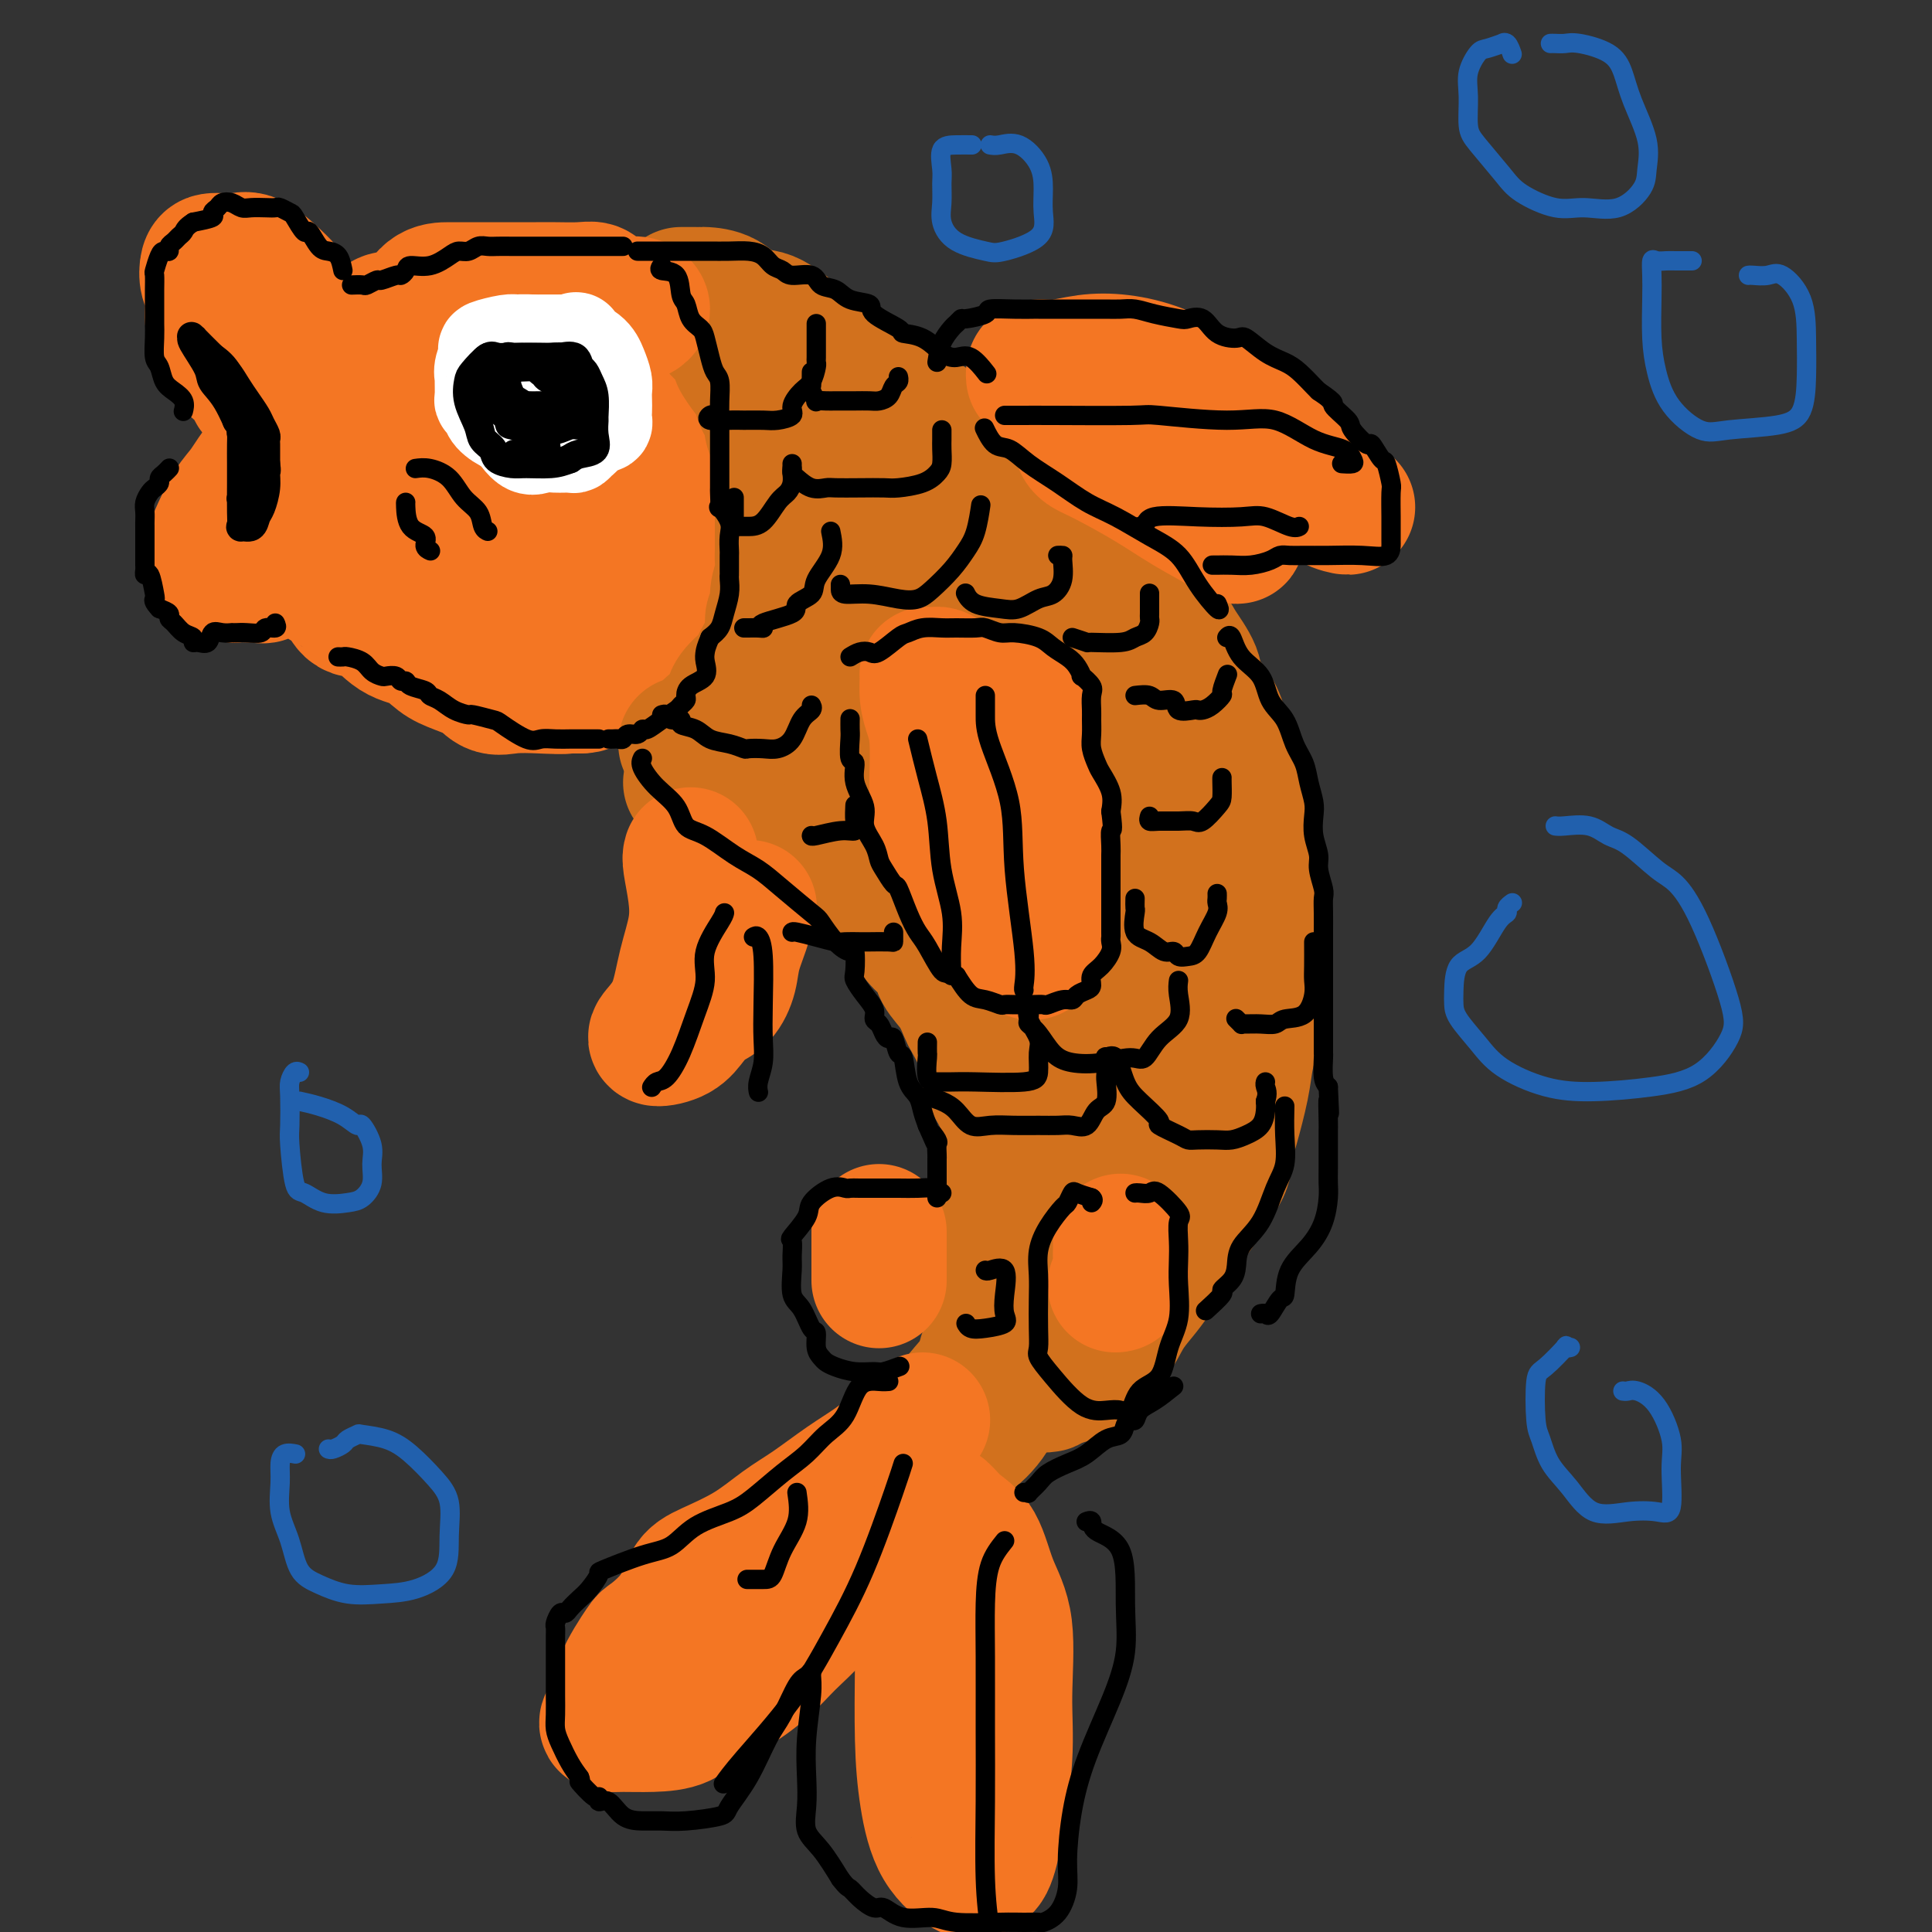 <svg viewBox='0 0 400 400' version='1.1' xmlns='http://www.w3.org/2000/svg' xmlns:xlink='http://www.w3.org/1999/xlink'><rect x="0" y="0" width="400" height="400" fill="#333333" stroke="none"/><g fill='none' stroke='rgb(244,118,35)' stroke-width='28' stroke-linecap='round' stroke-linejoin='round'><path d='M112,61c0.799,0.004 1.598,0.008 2,0c0.402,-0.008 0.408,-0.028 1,0c0.592,0.028 1.769,0.105 3,0c1.231,-0.105 2.517,-0.391 4,0c1.483,0.391 3.163,1.459 5,3c1.837,1.541 3.832,3.556 6,5c2.168,1.444 4.511,2.316 7,5c2.489,2.684 5.125,7.180 6,9c0.875,1.820 -0.012,0.965 1,3c1.012,2.035 3.923,6.962 5,10c1.077,3.038 0.319,4.189 0,6c-0.319,1.811 -0.198,4.283 0,7c0.198,2.717 0.475,5.679 0,8c-0.475,2.321 -1.701,4.002 -3,6c-1.299,1.998 -2.670,4.314 -4,6c-1.330,1.686 -2.619,2.743 -4,4c-1.381,1.257 -2.853,2.715 -5,4c-2.147,1.285 -4.969,2.396 -7,3c-2.031,0.604 -3.271,0.700 -5,1c-1.729,0.300 -3.948,0.803 -6,1c-2.052,0.197 -3.939,0.088 -6,0c-2.061,-0.088 -4.296,-0.155 -6,0c-1.704,0.155 -2.876,0.533 -4,0c-1.124,-0.533 -2.199,-1.976 -3,-3c-0.801,-1.024 -1.328,-1.627 -3,-3c-1.672,-1.373 -4.489,-3.514 -6,-5c-1.511,-1.486 -1.714,-2.316 -2,-3c-0.286,-0.684 -0.654,-1.223 -1,-2c-0.346,-0.777 -0.670,-1.794 -1,-3c-0.330,-1.206 -0.665,-2.603 -1,-4'/><path d='M85,119c-0.780,-2.612 -0.231,-3.141 0,-4c0.231,-0.859 0.145,-2.049 0,-4c-0.145,-1.951 -0.348,-4.662 0,-7c0.348,-2.338 1.246,-4.301 2,-6c0.754,-1.699 1.364,-3.134 2,-4c0.636,-0.866 1.299,-1.163 2,-2c0.701,-0.837 1.438,-2.213 2,-3c0.562,-0.787 0.947,-0.985 2,-2c1.053,-1.015 2.775,-2.846 4,-4c1.225,-1.154 1.953,-1.630 3,-2c1.047,-0.370 2.411,-0.633 3,-1c0.589,-0.367 0.402,-0.836 1,-1c0.598,-0.164 1.981,-0.021 3,0c1.019,0.021 1.674,-0.080 3,0c1.326,0.080 3.322,0.341 5,1c1.678,0.659 3.038,1.715 5,4c1.962,2.285 4.526,5.801 6,8c1.474,2.199 1.858,3.083 2,5c0.142,1.917 0.040,4.866 0,7c-0.040,2.134 -0.020,3.451 0,5c0.020,1.549 0.040,3.329 -1,5c-1.040,1.671 -3.140,3.233 -5,4c-1.860,0.767 -3.479,0.741 -5,1c-1.521,0.259 -2.943,0.804 -4,1c-1.057,0.196 -1.747,0.042 -3,0c-1.253,-0.042 -3.068,0.027 -4,0c-0.932,-0.027 -0.982,-0.151 -2,0c-1.018,0.151 -3.005,0.577 -4,0c-0.995,-0.577 -0.999,-2.155 -1,-4c-0.001,-1.845 -0.000,-3.956 0,-6c0.000,-2.044 0.000,-4.022 0,-6'/><path d='M101,104c-0.154,-3.549 -0.039,-4.421 0,-6c0.039,-1.579 0.003,-3.866 0,-6c-0.003,-2.134 0.029,-4.115 0,-5c-0.029,-0.885 -0.117,-0.675 0,-1c0.117,-0.325 0.441,-1.185 1,-2c0.559,-0.815 1.354,-1.584 2,-2c0.646,-0.416 1.144,-0.479 2,-1c0.856,-0.521 2.072,-1.499 3,-2c0.928,-0.501 1.568,-0.526 2,-1c0.432,-0.474 0.655,-1.397 1,-2c0.345,-0.603 0.813,-0.887 1,-1c0.187,-0.113 0.094,-0.057 0,0'/><path d='M125,62c-0.376,0.000 -0.753,0.000 -1,0c-0.247,-0.000 -0.366,-0.000 -1,0c-0.634,0.000 -1.784,0.000 -3,0c-1.216,-0.000 -2.497,-0.001 -4,0c-1.503,0.001 -3.229,0.003 -4,0c-0.771,-0.003 -0.586,-0.012 -1,0c-0.414,0.012 -1.427,0.044 -2,0c-0.573,-0.044 -0.705,-0.166 -1,0c-0.295,0.166 -0.751,0.618 -2,1c-1.249,0.382 -3.290,0.693 -4,1c-0.710,0.307 -0.089,0.611 -1,1c-0.911,0.389 -3.354,0.865 -4,1c-0.646,0.135 0.504,-0.070 0,0c-0.504,0.070 -2.663,0.417 -4,1c-1.337,0.583 -1.853,1.404 -3,2c-1.147,0.596 -2.925,0.966 -4,1c-1.075,0.034 -1.446,-0.269 -2,0c-0.554,0.269 -1.289,1.111 -2,2c-0.711,0.889 -1.398,1.824 -2,2c-0.602,0.176 -1.120,-0.406 -2,0c-0.880,0.406 -2.121,1.802 -3,3c-0.879,1.198 -1.394,2.200 -2,3c-0.606,0.800 -1.303,1.400 -2,2'/><path d='M71,82c-4.023,2.452 -3.082,1.083 -3,1c0.082,-0.083 -0.696,1.121 -1,2c-0.304,0.879 -0.134,1.432 0,2c0.134,0.568 0.232,1.152 0,2c-0.232,0.848 -0.794,1.962 -1,3c-0.206,1.038 -0.055,2.001 0,3c0.055,0.999 0.015,2.034 0,3c-0.015,0.966 -0.004,1.864 0,3c0.004,1.136 0.001,2.511 0,3c-0.001,0.489 -0.001,0.091 0,1c0.001,0.909 0.002,3.123 0,4c-0.002,0.877 -0.008,0.416 0,1c0.008,0.584 0.030,2.213 0,3c-0.030,0.787 -0.111,0.734 0,2c0.111,1.266 0.412,3.853 1,5c0.588,1.147 1.461,0.854 2,1c0.539,0.146 0.744,0.733 1,1c0.256,0.267 0.564,0.216 1,1c0.436,0.784 1.001,2.402 2,3c0.999,0.598 2.431,0.176 4,1c1.569,0.824 3.274,2.894 5,4c1.726,1.106 3.474,1.248 5,2c1.526,0.752 2.831,2.113 4,3c1.169,0.887 2.203,1.299 4,2c1.797,0.701 4.359,1.690 6,2c1.641,0.310 2.362,-0.061 4,0c1.638,0.061 4.193,0.552 6,1c1.807,0.448 2.866,0.852 4,1c1.134,0.148 2.344,0.040 3,0c0.656,-0.040 0.759,-0.011 1,0c0.241,0.011 0.621,0.006 1,0'/><path d='M120,142c3.704,0.017 0.464,-1.940 -2,-4c-2.464,-2.060 -4.153,-4.225 -6,-6c-1.847,-1.775 -3.854,-3.162 -6,-5c-2.146,-1.838 -4.432,-4.128 -6,-6c-1.568,-1.872 -2.417,-3.326 -3,-5c-0.583,-1.674 -0.901,-3.570 -1,-5c-0.099,-1.430 0.020,-2.395 0,-3c-0.020,-0.605 -0.181,-0.849 1,-1c1.181,-0.151 3.704,-0.208 6,0c2.296,0.208 4.367,0.683 7,2c2.633,1.317 5.830,3.477 8,5c2.170,1.523 3.315,2.410 4,3c0.685,0.590 0.910,0.883 1,1c0.090,0.117 0.045,0.059 0,0'/></g>
<g fill='none' stroke='rgb(210,113,29)' stroke-width='28' stroke-linecap='round' stroke-linejoin='round'><path d='M142,154c0.229,0.118 0.458,0.237 1,0c0.542,-0.237 1.396,-0.829 2,-1c0.604,-0.171 0.958,0.079 1,0c0.042,-0.079 -0.227,-0.488 0,-1c0.227,-0.512 0.949,-1.128 2,-2c1.051,-0.872 2.432,-1.999 3,-3c0.568,-1.001 0.323,-1.874 1,-3c0.677,-1.126 2.277,-2.505 3,-3c0.723,-0.495 0.571,-0.105 1,-1c0.429,-0.895 1.440,-3.074 2,-4c0.560,-0.926 0.671,-0.600 1,-1c0.329,-0.400 0.877,-1.527 1,-3c0.123,-1.473 -0.177,-3.291 0,-4c0.177,-0.709 0.832,-0.310 1,-1c0.168,-0.690 -0.151,-2.468 0,-4c0.151,-1.532 0.773,-2.818 1,-4c0.227,-1.182 0.061,-2.261 0,-3c-0.061,-0.739 -0.016,-1.137 0,-2c0.016,-0.863 0.004,-2.190 0,-3c-0.004,-0.810 -0.001,-1.104 0,-2c0.001,-0.896 -0.000,-2.396 0,-3c0.000,-0.604 0.002,-0.313 0,-1c-0.002,-0.687 -0.008,-2.351 0,-4c0.008,-1.649 0.030,-3.282 0,-4c-0.030,-0.718 -0.112,-0.519 0,-1c0.112,-0.481 0.417,-1.640 0,-3c-0.417,-1.360 -1.555,-2.921 -2,-4c-0.445,-1.079 -0.197,-1.675 0,-2c0.197,-0.325 0.342,-0.379 0,-1c-0.342,-0.621 -1.171,-1.811 -2,-3'/><path d='M158,83c-0.631,-1.531 -0.209,-0.358 0,0c0.209,0.358 0.206,-0.097 0,-1c-0.206,-0.903 -0.613,-2.253 -1,-3c-0.387,-0.747 -0.752,-0.891 -1,-1c-0.248,-0.109 -0.377,-0.182 -1,-1c-0.623,-0.818 -1.739,-2.380 -2,-3c-0.261,-0.620 0.333,-0.299 0,-1c-0.333,-0.701 -1.592,-2.423 -2,-3c-0.408,-0.577 0.035,-0.010 0,0c-0.035,0.010 -0.548,-0.536 -1,-1c-0.452,-0.464 -0.843,-0.847 -1,-1c-0.157,-0.153 -0.078,-0.077 0,0'/><path d='M147,65c-0.417,-0.417 -0.833,-0.833 -1,-1c-0.167,-0.167 -0.083,-0.083 0,0'/><path d='M141,61c1.675,0.006 3.349,0.013 4,0c0.651,-0.013 0.278,-0.044 1,0c0.722,0.044 2.538,0.163 4,1c1.462,0.837 2.571,2.391 4,3c1.429,0.609 3.180,0.273 5,1c1.820,0.727 3.711,2.515 6,4c2.289,1.485 4.978,2.665 7,4c2.022,1.335 3.378,2.824 5,4c1.622,1.176 3.512,2.039 5,3c1.488,0.961 2.576,2.019 4,3c1.424,0.981 3.184,1.886 5,3c1.816,1.114 3.687,2.436 6,4c2.313,1.564 5.068,3.371 7,5c1.932,1.629 3.040,3.080 4,4c0.960,0.920 1.772,1.309 3,2c1.228,0.691 2.872,1.683 4,3c1.128,1.317 1.739,2.960 3,4c1.261,1.040 3.170,1.478 4,2c0.830,0.522 0.580,1.128 1,2c0.420,0.872 1.510,2.008 3,3c1.490,0.992 3.381,1.838 5,3c1.619,1.162 2.967,2.638 4,4c1.033,1.362 1.752,2.608 3,4c1.248,1.392 3.023,2.930 4,4c0.977,1.070 1.154,1.671 2,3c0.846,1.329 2.361,3.387 3,5c0.639,1.613 0.403,2.780 1,4c0.597,1.220 2.028,2.491 3,4c0.972,1.509 1.486,3.254 2,5'/><path d='M253,152c2.167,4.202 2.086,4.206 2,5c-0.086,0.794 -0.177,2.377 0,4c0.177,1.623 0.622,3.285 1,5c0.378,1.715 0.690,3.483 1,5c0.310,1.517 0.619,2.784 1,5c0.381,2.216 0.834,5.383 1,7c0.166,1.617 0.045,1.686 0,3c-0.045,1.314 -0.012,3.875 0,6c0.012,2.125 0.004,3.814 0,5c-0.004,1.186 -0.004,1.870 0,3c0.004,1.130 0.013,2.707 0,4c-0.013,1.293 -0.049,2.303 0,4c0.049,1.697 0.181,4.080 0,6c-0.181,1.920 -0.677,3.378 -1,5c-0.323,1.622 -0.475,3.410 -1,6c-0.525,2.590 -1.423,5.983 -2,8c-0.577,2.017 -0.834,2.658 -1,4c-0.166,1.342 -0.242,3.386 -1,5c-0.758,1.614 -2.198,2.798 -3,4c-0.802,1.202 -0.966,2.421 -2,4c-1.034,1.579 -2.938,3.516 -4,5c-1.062,1.484 -1.283,2.514 -2,4c-0.717,1.486 -1.929,3.427 -3,5c-1.071,1.573 -2.001,2.777 -3,4c-0.999,1.223 -2.068,2.465 -3,4c-0.932,1.535 -1.726,3.363 -3,5c-1.274,1.637 -3.026,3.082 -4,4c-0.974,0.918 -1.168,1.308 -2,2c-0.832,0.692 -2.301,1.686 -3,2c-0.699,0.314 -0.628,-0.053 -1,0c-0.372,0.053 -1.186,0.527 -2,1'/><path d='M218,286c-2.024,1.393 -1.083,0.375 -1,0c0.083,-0.375 -0.690,-0.107 -1,0c-0.310,0.107 -0.155,0.054 0,0'/><path d='M143,162c0.693,-0.028 1.387,-0.056 2,0c0.613,0.056 1.146,0.198 2,0c0.854,-0.198 2.029,-0.734 4,0c1.971,0.734 4.738,2.738 7,4c2.262,1.262 4.018,1.783 6,3c1.982,1.217 4.191,3.130 6,5c1.809,1.870 3.218,3.696 5,5c1.782,1.304 3.936,2.085 5,3c1.064,0.915 1.038,1.963 2,3c0.962,1.037 2.910,2.062 4,3c1.090,0.938 1.321,1.790 2,3c0.679,1.210 1.807,2.779 3,4c1.193,1.221 2.451,2.093 3,3c0.549,0.907 0.388,1.849 1,3c0.612,1.151 1.995,2.512 3,4c1.005,1.488 1.632,3.102 2,4c0.368,0.898 0.479,1.078 1,2c0.521,0.922 1.453,2.584 2,4c0.547,1.416 0.711,2.585 1,4c0.289,1.415 0.704,3.077 1,4c0.296,0.923 0.472,1.109 1,2c0.528,0.891 1.410,2.487 2,4c0.590,1.513 0.890,2.941 1,4c0.110,1.059 0.029,1.748 0,3c-0.029,1.252 -0.008,3.068 0,4c0.008,0.932 0.002,0.981 0,2c-0.002,1.019 -0.001,3.010 0,5'/><path d='M209,247c0.155,3.298 0.042,2.543 0,3c-0.042,0.457 -0.011,2.127 0,4c0.011,1.873 0.004,3.948 0,5c-0.004,1.052 -0.004,1.082 0,2c0.004,0.918 0.012,2.725 0,4c-0.012,1.275 -0.043,2.017 0,3c0.043,0.983 0.161,2.207 0,3c-0.161,0.793 -0.600,1.154 -1,2c-0.400,0.846 -0.762,2.177 -1,3c-0.238,0.823 -0.354,1.139 -1,2c-0.646,0.861 -1.824,2.267 -2,3c-0.176,0.733 0.649,0.791 0,2c-0.649,1.209 -2.773,3.567 -4,5c-1.227,1.433 -1.556,1.939 -2,3c-0.444,1.061 -1.004,2.677 -2,4c-0.996,1.323 -2.428,2.354 -3,3c-0.572,0.646 -0.284,0.906 0,1c0.284,0.094 0.565,0.022 1,0c0.435,-0.022 1.023,0.007 2,0c0.977,-0.007 2.341,-0.048 4,-1c1.659,-0.952 3.613,-2.813 5,-5c1.387,-2.187 2.207,-4.700 4,-7c1.793,-2.300 4.560,-4.389 6,-6c1.440,-1.611 1.554,-2.746 2,-4c0.446,-1.254 1.223,-2.627 2,-4'/><path d='M219,272c3.328,-4.634 2.147,-3.218 2,-4c-0.147,-0.782 0.740,-3.762 1,-6c0.260,-2.238 -0.106,-3.733 0,-5c0.106,-1.267 0.685,-2.306 1,-4c0.315,-1.694 0.367,-4.042 1,-7c0.633,-2.958 1.848,-6.528 2,-9c0.152,-2.472 -0.758,-3.848 0,-8c0.758,-4.152 3.184,-11.079 4,-14c0.816,-2.921 0.020,-1.837 0,-4c-0.020,-2.163 0.735,-7.573 1,-11c0.265,-3.427 0.041,-4.870 0,-7c-0.041,-2.130 0.103,-4.947 0,-8c-0.103,-3.053 -0.452,-6.341 -1,-9c-0.548,-2.659 -1.294,-4.690 -2,-7c-0.706,-2.310 -1.373,-4.898 -2,-7c-0.627,-2.102 -1.213,-3.718 -2,-5c-0.787,-1.282 -1.774,-2.231 -3,-4c-1.226,-1.769 -2.691,-4.358 -4,-6c-1.309,-1.642 -2.461,-2.337 -4,-4c-1.539,-1.663 -3.465,-4.296 -5,-6c-1.535,-1.704 -2.677,-2.481 -4,-4c-1.323,-1.519 -2.826,-3.781 -4,-5c-1.174,-1.219 -2.020,-1.397 -3,-2c-0.980,-0.603 -2.093,-1.632 -3,-3c-0.907,-1.368 -1.607,-3.075 -3,-4c-1.393,-0.925 -3.479,-1.067 -5,-2c-1.521,-0.933 -2.477,-2.656 -4,-4c-1.523,-1.344 -3.615,-2.309 -5,-3c-1.385,-0.691 -2.065,-1.109 -3,-2c-0.935,-0.891 -2.124,-2.255 -3,-3c-0.876,-0.745 -1.438,-0.873 -2,-1'/><path d='M169,104c-5.021,-3.878 -2.075,-1.575 -1,-1c1.075,0.575 0.278,-0.580 0,-1c-0.278,-0.420 -0.037,-0.105 1,0c1.037,0.105 2.869,-0.001 4,0c1.131,0.001 1.560,0.108 3,0c1.440,-0.108 3.891,-0.430 6,0c2.109,0.430 3.875,1.613 6,3c2.125,1.387 4.609,2.979 7,5c2.391,2.021 4.690,4.470 7,7c2.310,2.530 4.630,5.141 7,8c2.370,2.859 4.789,5.968 7,9c2.211,3.032 4.214,5.989 6,10c1.786,4.011 3.355,9.077 5,13c1.645,3.923 3.366,6.702 4,9c0.634,2.298 0.179,4.115 0,7c-0.179,2.885 -0.084,6.839 0,10c0.084,3.161 0.156,5.529 0,8c-0.156,2.471 -0.540,5.045 -1,7c-0.460,1.955 -0.995,3.290 -1,4c-0.005,0.710 0.519,0.796 0,1c-0.519,0.204 -2.083,0.527 -4,-1c-1.917,-1.527 -4.188,-4.904 -8,-9c-3.812,-4.096 -9.166,-8.912 -13,-12c-3.834,-3.088 -6.148,-4.447 -9,-7c-2.852,-2.553 -6.244,-6.301 -9,-9c-2.756,-2.699 -4.878,-4.350 -7,-6'/><path d='M179,159c-8.067,-7.585 -5.235,-5.048 -5,-5c0.235,0.048 -2.126,-2.394 -3,-4c-0.874,-1.606 -0.262,-2.377 0,-3c0.262,-0.623 0.175,-1.099 0,-2c-0.175,-0.901 -0.438,-2.226 0,-3c0.438,-0.774 1.576,-0.997 2,-1c0.424,-0.003 0.133,0.214 2,0c1.867,-0.214 5.893,-0.857 9,0c3.107,0.857 5.295,3.216 8,6c2.705,2.784 5.928,5.993 9,9c3.072,3.007 5.992,5.812 8,9c2.008,3.188 3.105,6.758 4,9c0.895,2.242 1.587,3.155 2,4c0.413,0.845 0.548,1.620 0,2c-0.548,0.380 -1.777,0.363 -4,0c-2.223,-0.363 -5.440,-1.071 -9,-3c-3.560,-1.929 -7.462,-5.078 -11,-8c-3.538,-2.922 -6.713,-5.617 -9,-8c-2.287,-2.383 -3.688,-4.454 -5,-8c-1.312,-3.546 -2.536,-8.566 -3,-11c-0.464,-2.434 -0.168,-2.281 0,-3c0.168,-0.719 0.208,-2.311 1,-3c0.792,-0.689 2.338,-0.475 4,0c1.662,0.475 3.442,1.212 6,3c2.558,1.788 5.896,4.628 10,8c4.104,3.372 8.975,7.275 13,11c4.025,3.725 7.203,7.272 10,11c2.797,3.728 5.214,7.639 8,11c2.786,3.361 5.942,6.174 8,9c2.058,2.826 3.016,5.665 4,8c0.984,2.335 1.992,4.168 3,6'/><path d='M241,203c1.702,3.276 2.457,4.466 3,7c0.543,2.534 0.875,6.410 1,9c0.125,2.590 0.042,3.892 0,6c-0.042,2.108 -0.043,5.023 0,8c0.043,2.977 0.132,6.017 0,8c-0.132,1.983 -0.484,2.910 -1,4c-0.516,1.090 -1.197,2.345 -2,3c-0.803,0.655 -1.729,0.711 -2,1c-0.271,0.289 0.113,0.809 0,1c-0.113,0.191 -0.723,0.051 -2,0c-1.277,-0.051 -3.222,-0.015 -4,0c-0.778,0.015 -0.389,0.007 0,0'/></g>
<g fill='none' stroke='rgb(244,118,35)' stroke-width='28' stroke-linecap='round' stroke-linejoin='round'><path d='M214,78c-0.029,-0.302 -0.058,-0.604 0,-1c0.058,-0.396 0.204,-0.886 1,-1c0.796,-0.114 2.244,0.149 4,0c1.756,-0.149 3.821,-0.710 6,-1c2.179,-0.290 4.473,-0.309 7,0c2.527,0.309 5.289,0.947 8,2c2.711,1.053 5.371,2.522 8,4c2.629,1.478 5.226,2.966 7,4c1.774,1.034 2.725,1.615 4,3c1.275,1.385 2.875,3.574 4,5c1.125,1.426 1.776,2.087 3,3c1.224,0.913 3.021,2.077 4,3c0.979,0.923 1.139,1.604 2,2c0.861,0.396 2.422,0.506 3,1c0.578,0.494 0.174,1.372 1,2c0.826,0.628 2.884,1.005 3,1c0.116,-0.005 -1.708,-0.393 -3,-1c-1.292,-0.607 -2.051,-1.433 -4,-2c-1.949,-0.567 -5.089,-0.876 -6,-1c-0.911,-0.124 0.405,-0.064 0,0c-0.405,0.064 -2.532,0.133 -4,0c-1.468,-0.133 -2.277,-0.466 -3,0c-0.723,0.466 -1.362,1.733 -2,3'/><path d='M257,104c-1.621,1.110 -1.172,2.384 -1,3c0.172,0.616 0.068,0.574 0,1c-0.068,0.426 -0.099,1.319 0,2c0.099,0.681 0.330,1.150 0,1c-0.330,-0.150 -1.219,-0.919 -3,-2c-1.781,-1.081 -4.453,-2.476 -7,-4c-2.547,-1.524 -4.969,-3.179 -8,-5c-3.031,-1.821 -6.670,-3.808 -9,-5c-2.330,-1.192 -3.351,-1.587 -4,-2c-0.649,-0.413 -0.926,-0.842 -1,-1c-0.074,-0.158 0.055,-0.043 1,0c0.945,0.043 2.705,0.015 4,0c1.295,-0.015 2.123,-0.018 4,0c1.877,0.018 4.802,0.056 7,1c2.198,0.944 3.669,2.793 5,4c1.331,1.207 2.523,1.774 3,2c0.477,0.226 0.238,0.113 0,0'/><path d='M191,294c-0.621,0.604 -1.242,1.207 -2,2c-0.758,0.793 -1.653,1.775 -3,3c-1.347,1.225 -3.147,2.694 -5,4c-1.853,1.306 -3.759,2.451 -6,4c-2.241,1.549 -4.816,3.504 -7,5c-2.184,1.496 -3.975,2.534 -6,4c-2.025,1.466 -4.284,3.360 -7,5c-2.716,1.640 -5.891,3.026 -8,4c-2.109,0.974 -3.154,1.537 -4,3c-0.846,1.463 -1.493,3.826 -3,6c-1.507,2.174 -3.875,4.158 -5,5c-1.125,0.842 -1.007,0.541 -2,2c-0.993,1.459 -3.097,4.678 -4,7c-0.903,2.322 -0.607,3.747 -1,5c-0.393,1.253 -1.477,2.335 -2,3c-0.523,0.665 -0.487,0.915 0,1c0.487,0.085 1.425,0.005 3,0c1.575,-0.005 3.786,0.064 6,0c2.214,-0.064 4.432,-0.262 6,-1c1.568,-0.738 2.488,-2.015 4,-3c1.512,-0.985 3.618,-1.678 6,-3c2.382,-1.322 5.041,-3.272 7,-5c1.959,-1.728 3.220,-3.235 5,-5c1.780,-1.765 4.080,-3.790 6,-6c1.920,-2.210 3.460,-4.605 5,-7'/><path d='M174,327c4.497,-4.893 4.238,-5.627 5,-7c0.762,-1.373 2.544,-3.387 4,-5c1.456,-1.613 2.586,-2.824 3,-4c0.414,-1.176 0.111,-2.315 0,-3c-0.111,-0.685 -0.030,-0.915 0,-1c0.030,-0.085 0.009,-0.024 0,0c-0.009,0.024 -0.004,0.012 0,0'/><path d='M194,313c0.186,-0.270 0.373,-0.541 1,0c0.627,0.541 1.695,1.893 3,3c1.305,1.107 2.849,1.967 4,4c1.151,2.033 1.910,5.238 3,8c1.090,2.762 2.511,5.080 3,9c0.489,3.920 0.048,9.443 0,14c-0.048,4.557 0.299,8.148 0,13c-0.299,4.852 -1.242,10.963 -2,15c-0.758,4.037 -1.329,5.999 -2,7c-0.671,1.001 -1.440,1.042 -2,1c-0.560,-0.042 -0.910,-0.166 -1,0c-0.090,0.166 0.081,0.621 -1,0c-1.081,-0.621 -3.414,-2.320 -5,-5c-1.586,-2.680 -2.426,-6.342 -3,-10c-0.574,-3.658 -0.883,-7.312 -1,-12c-0.117,-4.688 -0.043,-10.409 0,-15c0.043,-4.591 0.054,-8.053 0,-10c-0.054,-1.947 -0.172,-2.378 0,-3c0.172,-0.622 0.634,-1.435 1,-1c0.366,0.435 0.637,2.117 1,3c0.363,0.883 0.818,0.967 1,1c0.182,0.033 0.091,0.017 0,0'/><path d='M210,145c1.072,2.299 2.144,4.597 3,8c0.856,3.403 1.494,7.909 2,12c0.506,4.091 0.878,7.765 1,11c0.122,3.235 -0.007,6.031 0,9c0.007,2.969 0.152,6.111 0,8c-0.152,1.889 -0.599,2.524 -1,3c-0.401,0.476 -0.757,0.792 -1,1c-0.243,0.208 -0.375,0.308 -1,0c-0.625,-0.308 -1.743,-1.025 -3,-2c-1.257,-0.975 -2.652,-2.208 -4,-4c-1.348,-1.792 -2.649,-4.142 -4,-6c-1.351,-1.858 -2.754,-3.224 -4,-5c-1.246,-1.776 -2.337,-3.962 -3,-6c-0.663,-2.038 -0.900,-3.926 -1,-6c-0.100,-2.074 -0.065,-4.332 0,-7c0.065,-2.668 0.160,-5.745 0,-8c-0.160,-2.255 -0.576,-3.689 -1,-5c-0.424,-1.311 -0.855,-2.498 -1,-4c-0.145,-1.502 -0.003,-3.317 0,-4c0.003,-0.683 -0.132,-0.232 0,0c0.132,0.232 0.533,0.244 1,0c0.467,-0.244 1.002,-0.746 2,0c0.998,0.746 2.461,2.739 3,4c0.539,1.261 0.154,1.789 0,2c-0.154,0.211 -0.077,0.106 0,0'/><path d='M143,177c-0.100,0.328 -0.200,0.656 0,2c0.200,1.344 0.699,3.704 1,6c0.301,2.296 0.403,4.528 0,7c-0.403,2.472 -1.311,5.183 -2,8c-0.689,2.817 -1.160,5.741 -2,8c-0.840,2.259 -2.048,3.853 -3,5c-0.952,1.147 -1.647,1.848 -1,2c0.647,0.152 2.636,-0.244 4,-1c1.364,-0.756 2.104,-1.872 3,-3c0.896,-1.128 1.946,-2.267 3,-3c1.054,-0.733 2.110,-1.061 3,-2c0.890,-0.939 1.615,-2.490 2,-4c0.385,-1.510 0.429,-2.979 1,-5c0.571,-2.021 1.669,-4.593 2,-6c0.331,-1.407 -0.103,-1.648 0,-2c0.103,-0.352 0.744,-0.815 1,-1c0.256,-0.185 0.128,-0.093 0,0'/><path d='M232,257c0.008,0.732 0.016,1.464 0,2c-0.016,0.536 -0.057,0.876 0,2c0.057,1.124 0.211,3.033 0,4c-0.211,0.967 -0.788,0.991 -1,1c-0.212,0.009 -0.061,0.003 0,0c0.061,-0.003 0.030,-0.001 0,0'/><path d='M182,255c0.000,0.629 0.000,1.258 0,2c0.000,0.742 0.000,1.597 0,2c0.000,0.403 0.000,0.356 0,1c0.000,0.644 0.000,1.981 0,3c0.000,1.019 -0.000,1.720 0,2c0.000,0.280 0.000,0.140 0,0'/><path d='M129,67c0.231,-0.332 0.461,-0.663 1,-1c0.539,-0.337 1.385,-0.679 2,-1c0.615,-0.321 0.997,-0.620 1,-1c0.003,-0.380 -0.375,-0.842 -1,-1c-0.625,-0.158 -1.498,-0.013 -2,0c-0.502,0.013 -0.634,-0.105 -1,0c-0.366,0.105 -0.967,0.435 -2,0c-1.033,-0.435 -2.499,-1.633 -3,-2c-0.501,-0.367 -0.036,0.098 0,0c0.036,-0.098 -0.356,-0.758 -1,-1c-0.644,-0.242 -1.539,-0.065 -3,0c-1.461,0.065 -3.489,0.017 -5,0c-1.511,-0.017 -2.504,-0.005 -4,0c-1.496,0.005 -3.495,0.001 -5,0c-1.505,-0.001 -2.515,-0.000 -4,0c-1.485,0.000 -3.445,0.000 -5,0c-1.555,-0.000 -2.705,0.000 -4,0c-1.295,-0.000 -2.735,-0.000 -4,1c-1.265,1.000 -2.355,3.001 -3,4c-0.645,0.999 -0.844,0.997 -1,1c-0.156,0.003 -0.268,0.012 -1,0c-0.732,-0.012 -2.083,-0.044 -3,0c-0.917,0.044 -1.401,0.166 -2,1c-0.599,0.834 -1.314,2.381 -2,3c-0.686,0.619 -1.343,0.309 -2,0'/><path d='M75,70c-3.162,1.893 -2.066,1.624 -2,2c0.066,0.376 -0.897,1.397 -2,2c-1.103,0.603 -2.347,0.789 -3,1c-0.653,0.211 -0.715,0.447 -1,1c-0.285,0.553 -0.795,1.424 -1,2c-0.205,0.576 -0.107,0.858 0,1c0.107,0.142 0.222,0.144 0,1c-0.222,0.856 -0.780,2.568 -1,3c-0.220,0.432 -0.100,-0.415 0,0c0.100,0.415 0.182,2.091 0,3c-0.182,0.909 -0.626,1.053 -1,1c-0.374,-0.053 -0.678,-0.301 -1,-1c-0.322,-0.699 -0.661,-1.850 -1,-3'/><path d='M62,83c-0.401,-0.433 0.096,-0.015 0,0c-0.096,0.015 -0.786,-0.374 -1,-1c-0.214,-0.626 0.049,-1.488 0,-2c-0.049,-0.512 -0.409,-0.672 -1,-1c-0.591,-0.328 -1.412,-0.822 -2,-1c-0.588,-0.178 -0.942,-0.040 -1,0c-0.058,0.040 0.181,-0.017 0,0c-0.181,0.017 -0.780,0.109 -1,1c-0.220,0.891 -0.059,2.582 0,4c0.059,1.418 0.016,2.564 0,4c-0.016,1.436 -0.003,3.163 0,4c0.003,0.837 -0.002,0.785 0,1c0.002,0.215 0.011,0.697 0,1c-0.011,0.303 -0.041,0.428 0,1c0.041,0.572 0.155,1.592 0,2c-0.155,0.408 -0.577,0.204 -1,0'/><path d='M55,96c-0.545,2.810 -0.409,0.836 -1,1c-0.591,0.164 -1.910,2.467 -3,4c-1.090,1.533 -1.951,2.294 -3,4c-1.049,1.706 -2.285,4.355 -3,6c-0.715,1.645 -0.909,2.287 -1,3c-0.091,0.713 -0.079,1.497 0,2c0.079,0.503 0.224,0.723 0,1c-0.224,0.277 -0.817,0.610 0,1c0.817,0.390 3.044,0.836 4,1c0.956,0.164 0.642,0.046 1,0c0.358,-0.046 1.388,-0.019 2,0c0.612,0.019 0.805,0.031 1,0c0.195,-0.031 0.392,-0.106 1,0c0.608,0.106 1.627,0.393 2,0c0.373,-0.393 0.100,-1.464 0,-2c-0.100,-0.536 -0.027,-0.535 0,-1c0.027,-0.465 0.007,-1.394 0,-2c-0.007,-0.606 -0.002,-0.887 0,-1c0.002,-0.113 0.001,-0.056 0,0'/><path d='M59,100c0.000,-0.962 0.000,-1.925 0,-3c-0.000,-1.075 -0.000,-2.264 0,-3c0.000,-0.736 0.001,-1.021 0,-2c-0.001,-0.979 -0.003,-2.653 0,-4c0.003,-1.347 0.011,-2.368 0,-3c-0.011,-0.632 -0.041,-0.877 0,-2c0.041,-1.123 0.155,-3.126 0,-4c-0.155,-0.874 -0.577,-0.618 -1,-1c-0.423,-0.382 -0.845,-1.400 -1,-2c-0.155,-0.600 -0.041,-0.780 0,-1c0.041,-0.220 0.011,-0.479 0,-1c-0.011,-0.521 -0.003,-1.303 0,-2c0.003,-0.697 0.001,-1.308 0,-1c-0.001,0.308 -0.000,1.536 0,3c0.000,1.464 0.000,3.163 0,4c-0.000,0.837 -0.000,0.810 0,1c0.000,0.190 0.000,0.595 0,1'/><path d='M57,80c-0.337,1.443 -1.179,1.050 -2,1c-0.821,-0.050 -1.620,0.245 -2,0c-0.380,-0.245 -0.339,-1.028 -1,-2c-0.661,-0.972 -2.023,-2.134 -3,-3c-0.977,-0.866 -1.567,-1.436 -2,-2c-0.433,-0.564 -0.708,-1.123 -1,-2c-0.292,-0.877 -0.601,-2.074 -1,-3c-0.399,-0.926 -0.889,-1.583 -1,-3c-0.111,-1.417 0.157,-3.595 0,-5c-0.157,-1.405 -0.741,-2.036 -1,-3c-0.259,-0.964 -0.195,-2.261 0,-3c0.195,-0.739 0.520,-0.922 1,-1c0.480,-0.078 1.116,-0.053 2,0c0.884,0.053 2.015,0.134 3,0c0.985,-0.134 1.823,-0.484 3,0c1.177,0.484 2.694,1.801 4,3c1.306,1.199 2.402,2.280 3,3c0.598,0.720 0.700,1.078 1,2c0.300,0.922 0.800,2.406 1,3c0.200,0.594 0.100,0.297 0,0'/></g>
<g fill='none' stroke='rgb(255,255,255)' stroke-width='20' stroke-linecap='round' stroke-linejoin='round'><path d='M112,75c-0.195,-0.423 -0.390,-0.845 0,-1c0.390,-0.155 1.364,-0.042 2,0c0.636,0.042 0.934,0.014 1,0c0.066,-0.014 -0.102,-0.012 0,0c0.102,0.012 0.472,0.035 1,0c0.528,-0.035 1.215,-0.129 2,0c0.785,0.129 1.670,0.479 2,1c0.330,0.521 0.105,1.211 0,2c-0.105,0.789 -0.090,1.675 0,2c0.090,0.325 0.257,0.089 0,0c-0.257,-0.089 -0.937,-0.031 -2,0c-1.063,0.031 -2.509,0.034 -3,0c-0.491,-0.034 -0.026,-0.107 0,0c0.026,0.107 -0.385,0.394 -1,0c-0.615,-0.394 -1.433,-1.468 -2,-2c-0.567,-0.532 -0.882,-0.522 -1,-1c-0.118,-0.478 -0.037,-1.443 0,-2c0.037,-0.557 0.031,-0.706 0,-1c-0.031,-0.294 -0.085,-0.733 0,-1c0.085,-0.267 0.310,-0.362 1,0c0.690,0.362 1.845,1.181 3,2'/><path d='M115,74c1.184,0.418 2.146,1.463 3,2c0.854,0.537 1.602,0.566 2,1c0.398,0.434 0.446,1.273 1,2c0.554,0.727 1.614,1.341 2,2c0.386,0.659 0.097,1.364 0,2c-0.097,0.636 -0.001,1.203 0,2c0.001,0.797 -0.094,1.825 0,2c0.094,0.175 0.378,-0.503 0,0c-0.378,0.503 -1.417,2.188 -2,3c-0.583,0.812 -0.712,0.752 -1,1c-0.288,0.248 -0.737,0.803 -1,1c-0.263,0.197 -0.341,0.037 -1,0c-0.659,-0.037 -1.898,0.048 -3,0c-1.102,-0.048 -2.068,-0.228 -3,0c-0.932,0.228 -1.829,0.865 -3,0c-1.171,-0.865 -2.615,-3.233 -3,-4c-0.385,-0.767 0.289,0.065 0,0c-0.289,-0.065 -1.542,-1.028 -2,-2c-0.458,-0.972 -0.120,-1.952 0,-3c0.120,-1.048 0.022,-2.165 0,-3c-0.022,-0.835 0.033,-1.389 0,-2c-0.033,-0.611 -0.152,-1.278 0,-2c0.152,-0.722 0.577,-1.500 1,-2c0.423,-0.500 0.844,-0.722 1,-1c0.156,-0.278 0.048,-0.610 0,-1c-0.048,-0.390 -0.035,-0.836 1,-1c1.035,-0.164 3.092,-0.044 4,0c0.908,0.044 0.666,0.012 1,0c0.334,-0.012 1.244,-0.003 2,0c0.756,0.003 1.359,0.001 2,0c0.641,-0.001 1.321,-0.000 2,0'/><path d='M118,71c2.238,-0.857 0.834,-0.501 1,0c0.166,0.501 1.901,1.145 3,2c1.099,0.855 1.563,1.919 2,3c0.437,1.081 0.849,2.177 1,3c0.151,0.823 0.042,1.373 0,2c-0.042,0.627 -0.018,1.331 0,2c0.018,0.669 0.029,1.304 0,2c-0.029,0.696 -0.098,1.454 0,2c0.098,0.546 0.364,0.878 -1,1c-1.364,0.122 -4.358,0.032 -6,0c-1.642,-0.032 -1.933,-0.007 -3,0c-1.067,0.007 -2.909,-0.004 -4,0c-1.091,0.004 -1.430,0.023 -2,0c-0.570,-0.023 -1.372,-0.087 -2,0c-0.628,0.087 -1.082,0.324 -2,0c-0.918,-0.324 -2.299,-1.208 -3,-2c-0.701,-0.792 -0.724,-1.493 -1,-2c-0.276,-0.507 -0.807,-0.820 -1,-1c-0.193,-0.180 -0.047,-0.227 0,-1c0.047,-0.773 -0.005,-2.273 0,-3c0.005,-0.727 0.067,-0.682 0,-1c-0.067,-0.318 -0.264,-0.999 0,-2c0.264,-1.001 0.990,-2.321 1,-3c0.010,-0.679 -0.696,-0.718 0,-1c0.696,-0.282 2.792,-0.808 4,-1c1.208,-0.192 1.527,-0.052 2,0c0.473,0.052 1.099,0.014 2,0c0.901,-0.014 2.077,-0.004 3,0c0.923,0.004 1.595,0.001 2,0c0.405,-0.001 0.544,-0.000 1,0c0.456,0.000 1.228,0.000 2,0'/><path d='M117,71c2.928,0.050 2.249,1.176 2,2c-0.249,0.824 -0.067,1.344 0,2c0.067,0.656 0.018,1.446 0,2c-0.018,0.554 -0.005,0.873 0,1c0.005,0.127 0.003,0.064 0,0'/></g>
<g fill='none' stroke='rgb(0,0,0)' stroke-width='6' stroke-linecap='round' stroke-linejoin='round'><path d='M44,78c0.097,-0.029 0.194,-0.058 1,0c0.806,0.058 2.321,0.202 3,1c0.679,0.798 0.523,2.251 1,4c0.477,1.749 1.589,3.795 2,5c0.411,1.205 0.122,1.568 0,2c-0.122,0.432 -0.078,0.931 0,1c0.078,0.069 0.191,-0.293 0,-1c-0.191,-0.707 -0.686,-1.759 -1,-3c-0.314,-1.241 -0.448,-2.672 -1,-4c-0.552,-1.328 -1.524,-2.554 -2,-3c-0.476,-0.446 -0.458,-0.113 -1,-1c-0.542,-0.887 -1.645,-2.993 -2,-4c-0.355,-1.007 0.038,-0.914 0,-1c-0.038,-0.086 -0.507,-0.353 0,0c0.507,0.353 1.989,1.324 3,3c1.011,1.676 1.549,4.058 2,6c0.451,1.942 0.814,3.446 1,4c0.186,0.554 0.196,0.158 0,0c-0.196,-0.158 -0.598,-0.079 -1,0'/><path d='M49,87c0.499,1.165 -0.752,-1.923 -2,-4c-1.248,-2.077 -2.491,-3.144 -3,-4c-0.509,-0.856 -0.283,-1.501 -1,-3c-0.717,-1.499 -2.376,-3.853 -3,-5c-0.624,-1.147 -0.214,-1.087 0,-1c0.214,0.087 0.231,0.200 0,0c-0.231,-0.200 -0.711,-0.714 0,0c0.711,0.714 2.614,2.656 4,4c1.386,1.344 2.255,2.089 3,3c0.745,0.911 1.366,1.988 2,3c0.634,1.012 1.280,1.959 2,3c0.720,1.041 1.513,2.177 2,3c0.487,0.823 0.666,1.334 1,2c0.334,0.666 0.821,1.487 1,2c0.179,0.513 0.048,0.718 0,1c-0.048,0.282 -0.013,0.643 0,1c0.013,0.357 0.003,0.712 0,1c-0.003,0.288 -0.001,0.511 0,1c0.001,0.489 0.000,1.245 0,2'/><path d='M55,96c0.297,1.877 0.039,1.568 0,2c-0.039,0.432 0.140,1.604 0,3c-0.140,1.396 -0.598,3.017 -1,4c-0.402,0.983 -0.749,1.329 -1,2c-0.251,0.671 -0.407,1.667 -1,2c-0.593,0.333 -1.623,0.005 -2,0c-0.377,-0.005 -0.101,0.315 0,0c0.101,-0.315 0.027,-1.264 0,-3c-0.027,-1.736 -0.008,-4.258 0,-6c0.008,-1.742 0.006,-2.705 0,-4c-0.006,-1.295 -0.016,-2.922 0,-4c0.016,-1.078 0.057,-1.606 0,-2c-0.057,-0.394 -0.212,-0.655 0,-1c0.212,-0.345 0.790,-0.774 1,0c0.210,0.774 0.053,2.751 0,4c-0.053,1.249 -0.000,1.771 0,3c0.000,1.229 -0.051,3.164 0,4c0.051,0.836 0.206,0.571 0,1c-0.206,0.429 -0.773,1.551 -1,2c-0.227,0.449 -0.113,0.224 0,0'/><path d='M108,75c0.217,0.024 0.434,0.048 1,0c0.566,-0.048 1.480,-0.167 2,0c0.520,0.167 0.647,0.618 1,1c0.353,0.382 0.931,0.693 1,1c0.069,0.307 -0.370,0.611 0,1c0.370,0.389 1.550,0.863 2,1c0.450,0.137 0.168,-0.064 0,0c-0.168,0.064 -0.224,0.393 0,1c0.224,0.607 0.728,1.490 1,2c0.272,0.510 0.313,0.645 0,1c-0.313,0.355 -0.978,0.931 -1,1c-0.022,0.069 0.601,-0.367 0,0c-0.601,0.367 -2.427,1.538 -3,2c-0.573,0.462 0.105,0.214 -1,0c-1.105,-0.214 -3.995,-0.395 -5,-1c-1.005,-0.605 -0.126,-1.635 0,-2c0.126,-0.365 -0.502,-0.066 -1,0c-0.498,0.066 -0.868,-0.102 -1,-1c-0.132,-0.898 -0.028,-2.528 0,-3c0.028,-0.472 -0.022,0.213 0,0c0.022,-0.213 0.116,-1.325 0,-2c-0.116,-0.675 -0.440,-0.914 0,-1c0.440,-0.086 1.646,-0.021 2,0c0.354,0.021 -0.143,-0.003 0,0c0.143,0.003 0.925,0.034 2,0c1.075,-0.034 2.443,-0.133 3,0c0.557,0.133 0.304,0.497 1,1c0.696,0.503 2.342,1.144 3,2c0.658,0.856 0.329,1.928 0,3'/><path d='M115,82c0.617,1.045 0.159,0.659 0,1c-0.159,0.341 -0.020,1.411 0,2c0.020,0.589 -0.081,0.698 0,1c0.081,0.302 0.342,0.799 0,1c-0.342,0.201 -1.288,0.108 -3,0c-1.712,-0.108 -4.189,-0.231 -5,0c-0.811,0.231 0.046,0.815 -1,0c-1.046,-0.815 -3.993,-3.030 -5,-4c-1.007,-0.970 -0.073,-0.694 0,-1c0.073,-0.306 -0.713,-1.195 -1,-2c-0.287,-0.805 -0.073,-1.526 0,-2c0.073,-0.474 0.006,-0.701 0,-1c-0.006,-0.299 0.047,-0.668 0,-1c-0.047,-0.332 -0.196,-0.625 0,-1c0.196,-0.375 0.737,-0.833 1,-1c0.263,-0.167 0.250,-0.045 1,0c0.750,0.045 2.265,0.012 3,0c0.735,-0.012 0.691,-0.003 1,0c0.309,0.003 0.972,-0.000 2,0c1.028,0.000 2.422,0.003 3,0c0.578,-0.003 0.341,-0.013 1,0c0.659,0.013 2.214,0.049 3,0c0.786,-0.049 0.802,-0.182 1,0c0.198,0.182 0.579,0.678 1,1c0.421,0.322 0.884,0.470 1,1c0.116,0.530 -0.113,1.441 0,2c0.113,0.559 0.569,0.766 1,1c0.431,0.234 0.837,0.495 1,1c0.163,0.505 0.081,1.252 0,2'/><path d='M120,82c0.772,1.371 0.201,0.797 0,1c-0.201,0.203 -0.034,1.183 0,2c0.034,0.817 -0.065,1.473 0,2c0.065,0.527 0.296,0.927 0,1c-0.296,0.073 -1.117,-0.180 -2,0c-0.883,0.180 -1.827,0.794 -3,1c-1.173,0.206 -2.576,0.004 -3,0c-0.424,-0.004 0.131,0.189 -1,0c-1.131,-0.189 -3.949,-0.761 -5,-1c-1.051,-0.239 -0.334,-0.147 0,-1c0.334,-0.853 0.285,-2.653 0,-4c-0.285,-1.347 -0.806,-2.242 -1,-3c-0.194,-0.758 -0.061,-1.380 0,-2c0.061,-0.620 0.049,-1.238 0,-2c-0.049,-0.762 -0.136,-1.668 0,-2c0.136,-0.332 0.496,-0.090 1,0c0.504,0.090 1.151,0.027 2,0c0.849,-0.027 1.901,-0.018 3,0c1.099,0.018 2.245,0.046 3,0c0.755,-0.046 1.119,-0.164 2,0c0.881,0.164 2.278,0.612 3,1c0.722,0.388 0.768,0.718 1,1c0.232,0.282 0.651,0.518 1,1c0.349,0.482 0.629,1.209 1,2c0.371,0.791 0.834,1.644 1,3c0.166,1.356 0.035,3.214 0,4c-0.035,0.786 0.027,0.501 0,1c-0.027,0.499 -0.141,1.783 0,3c0.141,1.217 0.538,2.366 0,3c-0.538,0.634 -2.011,0.753 -3,1c-0.989,0.247 -1.495,0.624 -2,1'/><path d='M118,95c-1.412,0.538 -2.443,0.884 -4,1c-1.557,0.116 -3.640,0.001 -5,0c-1.360,-0.001 -1.998,0.112 -3,0c-1.002,-0.112 -2.367,-0.448 -3,-1c-0.633,-0.552 -0.534,-1.321 -1,-2c-0.466,-0.679 -1.497,-1.269 -2,-2c-0.503,-0.731 -0.479,-1.605 -1,-3c-0.521,-1.395 -1.588,-3.312 -2,-5c-0.412,-1.688 -0.168,-3.146 0,-4c0.168,-0.854 0.260,-1.105 1,-2c0.740,-0.895 2.127,-2.436 3,-3c0.873,-0.564 1.232,-0.151 2,0c0.768,0.151 1.947,0.040 3,0c1.053,-0.040 1.982,-0.010 3,0c1.018,0.010 2.125,0.000 3,0c0.875,-0.000 1.516,0.009 2,0c0.484,-0.009 0.809,-0.038 1,0c0.191,0.038 0.247,0.142 1,0c0.753,-0.142 2.201,-0.529 3,0c0.799,0.529 0.947,1.973 1,3c0.053,1.027 0.009,1.638 0,2c-0.009,0.362 0.017,0.475 0,1c-0.017,0.525 -0.076,1.461 0,2c0.076,0.539 0.288,0.680 0,1c-0.288,0.320 -1.075,0.818 -2,1c-0.925,0.182 -1.988,0.050 -3,0c-1.012,-0.050 -1.973,-0.016 -3,0c-1.027,0.016 -2.121,0.015 -3,0c-0.879,-0.015 -1.544,-0.042 -2,0c-0.456,0.042 -0.702,0.155 -1,0c-0.298,-0.155 -0.649,-0.577 -1,-1'/><path d='M105,83c-2.386,-0.014 -0.849,-0.050 0,0c0.849,0.050 1.012,0.185 1,0c-0.012,-0.185 -0.200,-0.689 1,0c1.200,0.689 3.787,2.570 5,4c1.213,1.430 1.054,2.407 1,3c-0.054,0.593 -0.001,0.800 0,1c0.001,0.200 -0.049,0.393 0,1c0.049,0.607 0.199,1.627 0,2c-0.199,0.373 -0.746,0.101 -2,0c-1.254,-0.101 -3.215,-0.029 -4,0c-0.785,0.029 -0.392,0.014 0,0'/></g>
<g fill='none' stroke='rgb(0,0,0)' stroke-width='4' stroke-linecap='round' stroke-linejoin='round'><path d='M129,51c-0.592,-0.000 -1.185,-0.000 -2,0c-0.815,0.000 -1.853,0.000 -3,0c-1.147,-0.000 -2.404,-0.000 -4,0c-1.596,0.000 -3.530,0.000 -5,0c-1.470,-0.000 -2.477,-0.001 -4,0c-1.523,0.001 -3.563,0.004 -5,0c-1.437,-0.004 -2.272,-0.016 -3,0c-0.728,0.016 -1.348,0.058 -2,0c-0.652,-0.058 -1.335,-0.218 -2,0c-0.665,0.218 -1.313,0.814 -2,1c-0.687,0.186 -1.413,-0.039 -2,0c-0.587,0.039 -1.037,0.340 -2,1c-0.963,0.660 -2.441,1.678 -4,2c-1.559,0.322 -3.199,-0.053 -4,0c-0.801,0.053 -0.763,0.535 -1,1c-0.237,0.465 -0.750,0.913 -1,1c-0.250,0.087 -0.237,-0.187 -1,0c-0.763,0.187 -2.303,0.835 -3,1c-0.697,0.165 -0.551,-0.152 -1,0c-0.449,0.152 -1.491,0.773 -2,1c-0.509,0.227 -0.483,0.061 -1,0c-0.517,-0.061 -1.576,-0.017 -2,0c-0.424,0.017 -0.212,0.009 0,0'/><path d='M71,56c-0.242,-1.159 -0.483,-2.318 -1,-3c-0.517,-0.682 -1.308,-0.887 -2,-1c-0.692,-0.113 -1.283,-0.134 -2,-1c-0.717,-0.866 -1.558,-2.575 -2,-3c-0.442,-0.425 -0.485,0.436 -1,0c-0.515,-0.436 -1.502,-2.169 -2,-3c-0.498,-0.831 -0.507,-0.759 -1,-1c-0.493,-0.241 -1.469,-0.796 -2,-1c-0.531,-0.204 -0.617,-0.058 -1,0c-0.383,0.058 -1.062,0.029 -2,0c-0.938,-0.029 -2.135,-0.057 -3,0c-0.865,0.057 -1.399,0.200 -2,0c-0.601,-0.200 -1.268,-0.744 -2,-1c-0.732,-0.256 -1.528,-0.223 -2,0c-0.472,0.223 -0.621,0.637 -1,1c-0.379,0.363 -0.987,0.675 -1,1c-0.013,0.325 0.568,0.664 0,1c-0.568,0.336 -2.284,0.668 -4,1'/><path d='M40,46c-1.642,1.024 -1.745,1.585 -2,2c-0.255,0.415 -0.660,0.685 -1,1c-0.340,0.315 -0.616,0.674 -1,1c-0.384,0.326 -0.877,0.620 -1,1c-0.123,0.380 0.125,0.845 0,1c-0.125,0.155 -0.622,-0.002 -1,0c-0.378,0.002 -0.637,0.161 -1,1c-0.363,0.839 -0.829,2.356 -1,3c-0.171,0.644 -0.046,0.413 0,1c0.046,0.587 0.012,1.991 0,3c-0.012,1.009 -0.003,1.623 0,2c0.003,0.377 -0.000,0.517 0,1c0.000,0.483 0.003,1.307 0,2c-0.003,0.693 -0.013,1.253 0,2c0.013,0.747 0.047,1.681 0,3c-0.047,1.319 -0.177,3.024 0,4c0.177,0.976 0.660,1.221 1,2c0.340,0.779 0.536,2.090 1,3c0.464,0.910 1.197,1.419 2,2c0.803,0.581 1.678,1.233 2,2c0.322,0.767 0.092,1.648 0,2c-0.092,0.352 -0.046,0.176 0,0'/><path d='M132,52c0.387,-0.000 0.774,-0.000 1,0c0.226,0.000 0.290,0.000 1,0c0.710,-0.000 2.065,-0.000 3,0c0.935,0.000 1.449,0.000 2,0c0.551,-0.000 1.137,-0.001 2,0c0.863,0.001 2.003,0.002 3,0c0.997,-0.002 1.853,-0.008 3,0c1.147,0.008 2.587,0.029 4,0c1.413,-0.029 2.799,-0.109 4,0c1.201,0.109 2.216,0.405 3,1c0.784,0.595 1.336,1.487 2,2c0.664,0.513 1.441,0.647 2,1c0.559,0.353 0.899,0.925 2,1c1.101,0.075 2.962,-0.345 4,0c1.038,0.345 1.254,1.456 2,2c0.746,0.544 2.022,0.520 3,1c0.978,0.480 1.656,1.463 3,2c1.344,0.537 3.353,0.628 4,1c0.647,0.372 -0.066,1.024 1,2c1.066,0.976 3.913,2.276 5,3c1.087,0.724 0.415,0.870 1,1c0.585,0.130 2.427,0.242 4,1c1.573,0.758 2.877,2.162 4,3c1.123,0.838 2.064,1.111 3,1c0.936,-0.111 1.867,-0.607 3,0c1.133,0.607 2.466,2.316 3,3c0.534,0.684 0.267,0.342 0,0'/><path d='M137,55c-0.316,0.420 -0.633,0.840 0,1c0.633,0.160 2.215,0.060 3,1c0.785,0.940 0.774,2.922 1,4c0.226,1.078 0.691,1.254 1,2c0.309,0.746 0.464,2.063 1,3c0.536,0.937 1.454,1.495 2,2c0.546,0.505 0.721,0.956 1,2c0.279,1.044 0.663,2.679 1,4c0.337,1.321 0.626,2.328 1,3c0.374,0.672 0.832,1.009 1,2c0.168,0.991 0.045,2.634 0,4c-0.045,1.366 -0.012,2.454 0,4c0.012,1.546 0.004,3.551 0,5c-0.004,1.449 -0.003,2.344 0,4c0.003,1.656 0.008,4.075 0,5c-0.008,0.925 -0.030,0.358 0,1c0.030,0.642 0.113,2.495 0,3c-0.113,0.505 -0.423,-0.337 0,0c0.423,0.337 1.577,1.852 2,3c0.423,1.148 0.113,1.929 0,3c-0.113,1.071 -0.031,2.432 0,3c0.031,0.568 0.009,0.342 0,1c-0.009,0.658 -0.006,2.199 0,3c0.006,0.801 0.013,0.862 0,1c-0.013,0.138 -0.048,0.355 0,1c0.048,0.645 0.178,1.719 0,3c-0.178,1.281 -0.663,2.768 -1,4c-0.337,1.232 -0.525,2.209 -1,3c-0.475,0.791 -1.238,1.395 -2,2'/><path d='M147,132c-0.833,1.993 -0.917,2.474 -1,3c-0.083,0.526 -0.165,1.096 0,2c0.165,0.904 0.577,2.140 0,3c-0.577,0.860 -2.142,1.343 -3,2c-0.858,0.657 -1.009,1.488 -1,2c0.009,0.512 0.178,0.705 0,1c-0.178,0.295 -0.702,0.691 -1,1c-0.298,0.309 -0.369,0.532 -1,1c-0.631,0.468 -1.822,1.182 -3,2c-1.178,0.818 -2.343,1.740 -3,2c-0.657,0.260 -0.806,-0.140 -1,0c-0.194,0.140 -0.433,0.822 -1,1c-0.567,0.178 -1.462,-0.149 -2,0c-0.538,0.149 -0.719,0.772 -1,1c-0.281,0.228 -0.663,0.061 -1,0c-0.337,-0.061 -0.629,-0.016 -1,0c-0.371,0.016 -0.820,0.005 -1,0c-0.180,-0.005 -0.090,-0.002 0,0'/><path d='M124,153c-0.359,0.000 -0.718,0.000 -1,0c-0.282,-0.000 -0.488,-0.001 -1,0c-0.512,0.001 -1.331,0.003 -2,0c-0.669,-0.003 -1.188,-0.011 -2,0c-0.812,0.011 -1.916,0.043 -3,0c-1.084,-0.043 -2.147,-0.159 -3,0c-0.853,0.159 -1.494,0.593 -3,0c-1.506,-0.593 -3.876,-2.213 -5,-3c-1.124,-0.787 -1.000,-0.739 -2,-1c-1.000,-0.261 -3.123,-0.829 -4,-1c-0.877,-0.171 -0.509,0.056 -1,0c-0.491,-0.056 -1.841,-0.396 -3,-1c-1.159,-0.604 -2.128,-1.472 -3,-2c-0.872,-0.528 -1.649,-0.715 -2,-1c-0.351,-0.285 -0.278,-0.669 -1,-1c-0.722,-0.331 -2.239,-0.611 -3,-1c-0.761,-0.389 -0.766,-0.888 -1,-1c-0.234,-0.112 -0.696,0.164 -1,0c-0.304,-0.164 -0.450,-0.769 -1,-1c-0.550,-0.231 -1.503,-0.090 -2,0c-0.497,0.090 -0.539,0.129 -1,0c-0.461,-0.129 -1.343,-0.427 -2,-1c-0.657,-0.573 -1.090,-1.422 -2,-2c-0.910,-0.578 -2.295,-0.887 -3,-1c-0.705,-0.113 -0.728,-0.030 -1,0c-0.272,0.030 -0.792,0.009 -1,0c-0.208,-0.009 -0.104,-0.004 0,0'/><path d='M57,129c0.217,0.453 0.434,0.906 0,1c-0.434,0.094 -1.518,-0.171 -2,0c-0.482,0.171 -0.362,0.778 -1,1c-0.638,0.222 -2.033,0.060 -3,0c-0.967,-0.060 -1.506,-0.018 -2,0c-0.494,0.018 -0.943,0.012 -1,0c-0.057,-0.012 0.280,-0.032 0,0c-0.280,0.032 -1.175,0.114 -2,0c-0.825,-0.114 -1.578,-0.426 -2,0c-0.422,0.426 -0.511,1.590 -1,2c-0.489,0.410 -1.377,0.065 -2,0c-0.623,-0.065 -0.980,0.151 -1,0c-0.020,-0.151 0.297,-0.670 0,-1c-0.297,-0.330 -1.210,-0.470 -2,-1c-0.790,-0.530 -1.459,-1.451 -2,-2c-0.541,-0.549 -0.953,-0.725 -1,-1c-0.047,-0.275 0.272,-0.650 0,-1c-0.272,-0.350 -1.136,-0.675 -2,-1'/><path d='M33,126c-1.476,-1.541 -1.166,-1.894 -1,-2c0.166,-0.106 0.188,0.036 0,-1c-0.188,-1.036 -0.586,-3.251 -1,-4c-0.414,-0.749 -0.843,-0.033 -1,0c-0.157,0.033 -0.042,-0.618 0,-1c0.042,-0.382 0.011,-0.496 0,-1c-0.011,-0.504 -0.003,-1.399 0,-2c0.003,-0.601 0.001,-0.909 0,-1c-0.001,-0.091 0.000,0.036 0,-1c-0.000,-1.036 -0.001,-3.236 0,-4c0.001,-0.764 0.003,-0.092 0,0c-0.003,0.092 -0.012,-0.395 0,-1c0.012,-0.605 0.046,-1.328 0,-2c-0.046,-0.672 -0.171,-1.293 0,-2c0.171,-0.707 0.637,-1.499 1,-2c0.363,-0.501 0.623,-0.713 1,-1c0.377,-0.287 0.872,-0.651 1,-1c0.128,-0.349 -0.109,-0.682 0,-1c0.109,-0.318 0.565,-0.621 1,-1c0.435,-0.379 0.848,-0.833 1,-1c0.152,-0.167 0.043,-0.048 0,0c-0.043,0.048 -0.022,0.024 0,0'/><path d='M148,86c-0.318,-0.113 -0.636,-0.227 -1,0c-0.364,0.227 -0.773,0.793 0,1c0.773,0.207 2.726,0.053 4,0c1.274,-0.053 1.867,-0.005 3,0c1.133,0.005 2.807,-0.033 4,0c1.193,0.033 1.906,0.137 3,0c1.094,-0.137 2.570,-0.517 3,-1c0.430,-0.483 -0.186,-1.071 0,-2c0.186,-0.929 1.174,-2.199 2,-3c0.826,-0.801 1.489,-1.132 2,-2c0.511,-0.868 0.869,-2.273 1,-3c0.131,-0.727 0.035,-0.776 0,-1c-0.035,-0.224 -0.009,-0.623 0,-1c0.009,-0.377 0.003,-0.731 0,-1c-0.003,-0.269 -0.001,-0.454 0,-1c0.001,-0.546 0.000,-1.453 0,-2c-0.000,-0.547 -0.000,-0.734 0,-1c0.000,-0.266 0.000,-0.610 0,-1c-0.000,-0.390 -0.000,-0.826 0,-1c0.000,-0.174 0.000,-0.087 0,0'/><path d='M168,77c-0.009,0.746 -0.018,1.492 0,2c0.018,0.508 0.063,0.777 0,1c-0.063,0.223 -0.235,0.399 0,1c0.235,0.601 0.878,1.625 1,2c0.122,0.375 -0.278,0.101 0,0c0.278,-0.101 1.233,-0.027 2,0c0.767,0.027 1.346,0.008 2,0c0.654,-0.008 1.383,-0.004 2,0c0.617,0.004 1.121,0.008 2,0c0.879,-0.008 2.134,-0.029 3,0c0.866,0.029 1.342,0.109 2,0c0.658,-0.109 1.497,-0.408 2,-1c0.503,-0.592 0.671,-1.478 1,-2c0.329,-0.522 0.819,-0.679 1,-1c0.181,-0.321 0.052,-0.806 0,-1c-0.052,-0.194 -0.026,-0.097 0,0'/><path d='M152,103c0.001,0.536 0.003,1.072 0,2c-0.003,0.928 -0.010,2.249 0,3c0.010,0.751 0.036,0.933 0,1c-0.036,0.067 -0.133,0.019 0,0c0.133,-0.019 0.497,-0.007 1,0c0.503,0.007 1.144,0.010 2,0c0.856,-0.010 1.928,-0.034 3,-1c1.072,-0.966 2.144,-2.874 3,-4c0.856,-1.126 1.497,-1.468 2,-2c0.503,-0.532 0.867,-1.253 1,-2c0.133,-0.747 0.036,-1.520 0,-2c-0.036,-0.480 -0.010,-0.668 0,-1c0.010,-0.332 0.003,-0.809 0,-1c-0.003,-0.191 -0.001,-0.095 0,0'/><path d='M164,97c-0.044,0.370 -0.089,0.740 0,1c0.089,0.260 0.311,0.409 1,1c0.689,0.591 1.844,1.622 3,2c1.156,0.378 2.313,0.102 3,0c0.687,-0.102 0.904,-0.029 2,0c1.096,0.029 3.071,0.016 5,0c1.929,-0.016 3.813,-0.034 5,0c1.187,0.034 1.677,0.119 3,0c1.323,-0.119 3.479,-0.441 5,-1c1.521,-0.559 2.408,-1.354 3,-2c0.592,-0.646 0.891,-1.144 1,-2c0.109,-0.856 0.029,-2.072 0,-3c-0.029,-0.928 -0.008,-1.568 0,-2c0.008,-0.432 0.002,-0.655 0,-1c-0.002,-0.345 -0.001,-0.813 0,-1c0.001,-0.187 0.000,-0.094 0,0'/><path d='M172,110c0.335,1.625 0.670,3.250 0,5c-0.670,1.750 -2.346,3.624 -3,5c-0.654,1.376 -0.286,2.253 -1,3c-0.714,0.747 -2.509,1.363 -3,2c-0.491,0.637 0.321,1.295 -1,2c-1.321,0.705 -4.774,1.457 -6,2c-1.226,0.543 -0.223,0.878 0,1c0.223,0.122 -0.332,0.033 -1,0c-0.668,-0.033 -1.449,-0.009 -2,0c-0.551,0.009 -0.872,0.003 -1,0c-0.128,-0.003 -0.064,-0.001 0,0'/><path d='M137,148c0.375,-0.120 0.751,-0.241 1,0c0.249,0.241 0.372,0.842 1,1c0.628,0.158 1.760,-0.127 2,0c0.240,0.127 -0.412,0.665 0,1c0.412,0.335 1.887,0.468 3,1c1.113,0.532 1.862,1.463 3,2c1.138,0.537 2.664,0.681 4,1c1.336,0.319 2.483,0.814 3,1c0.517,0.186 0.403,0.065 1,0c0.597,-0.065 1.905,-0.073 3,0c1.095,0.073 1.978,0.226 3,0c1.022,-0.226 2.183,-0.831 3,-2c0.817,-1.169 1.291,-2.901 2,-4c0.709,-1.099 1.652,-1.565 2,-2c0.348,-0.435 0.099,-0.839 0,-1c-0.099,-0.161 -0.050,-0.081 0,0'/><path d='M174,121c-0.003,0.302 -0.006,0.604 0,1c0.006,0.396 0.020,0.886 1,1c0.980,0.114 2.927,-0.149 5,0c2.073,0.149 4.274,0.711 6,1c1.726,0.289 2.977,0.306 4,0c1.023,-0.306 1.819,-0.934 3,-2c1.181,-1.066 2.747,-2.569 4,-4c1.253,-1.431 2.192,-2.790 3,-4c0.808,-1.210 1.485,-2.273 2,-4c0.515,-1.727 0.870,-4.119 1,-5c0.130,-0.881 0.037,-0.252 0,0c-0.037,0.252 -0.019,0.126 0,0'/><path d='M219,115c0.434,-0.015 0.869,-0.030 1,0c0.131,0.030 -0.040,0.107 0,1c0.040,0.893 0.291,2.604 0,4c-0.291,1.396 -1.124,2.477 -2,3c-0.876,0.523 -1.793,0.486 -3,1c-1.207,0.514 -2.702,1.577 -4,2c-1.298,0.423 -2.400,0.206 -4,0c-1.600,-0.206 -3.700,-0.402 -5,-1c-1.300,-0.598 -1.800,-1.600 -2,-2c-0.200,-0.400 -0.100,-0.200 0,0'/><path d='M222,132c1.316,0.430 2.632,0.859 3,1c0.368,0.141 -0.213,-0.007 1,0c1.213,0.007 4.220,0.171 6,0c1.780,-0.171 2.333,-0.675 3,-1c0.667,-0.325 1.447,-0.471 2,-1c0.553,-0.529 0.880,-1.442 1,-2c0.120,-0.558 0.032,-0.763 0,-1c-0.032,-0.237 -0.009,-0.507 0,-1c0.009,-0.493 0.002,-1.210 0,-2c-0.002,-0.790 -0.001,-1.654 0,-2c0.001,-0.346 0.000,-0.173 0,0'/><path d='M235,144c1.130,-0.129 2.261,-0.259 3,0c0.739,0.259 1.087,0.906 2,1c0.913,0.094 2.390,-0.367 3,0c0.610,0.367 0.351,1.561 1,2c0.649,0.439 2.206,0.124 3,0c0.794,-0.124 0.825,-0.059 1,0c0.175,0.059 0.496,0.110 1,0c0.504,-0.110 1.193,-0.380 2,-1c0.807,-0.620 1.732,-1.589 2,-2c0.268,-0.411 -0.120,-0.265 0,-1c0.120,-0.735 0.749,-2.353 1,-3c0.251,-0.647 0.126,-0.324 0,0'/><path d='M238,169c-0.127,0.424 -0.253,0.848 0,1c0.253,0.152 0.887,0.031 2,0c1.113,-0.031 2.705,0.029 4,0c1.295,-0.029 2.295,-0.148 3,0c0.705,0.148 1.117,0.561 2,0c0.883,-0.561 2.237,-2.098 3,-3c0.763,-0.902 0.937,-1.170 1,-2c0.063,-0.830 0.017,-2.224 0,-3c-0.017,-0.776 -0.005,-0.936 0,-1c0.005,-0.064 0.002,-0.032 0,0'/><path d='M177,167c0.014,-0.277 0.028,-0.554 0,0c-0.028,0.554 -0.099,1.938 0,3c0.099,1.062 0.366,1.801 0,2c-0.366,0.199 -1.366,-0.143 -3,0c-1.634,0.143 -3.901,0.769 -5,1c-1.099,0.231 -1.028,0.066 -1,0c0.028,-0.066 0.014,-0.033 0,0'/><path d='M176,136c0.650,-0.400 1.300,-0.800 2,-1c0.700,-0.200 1.449,-0.201 2,0c0.551,0.201 0.903,0.604 2,0c1.097,-0.604 2.939,-2.214 4,-3c1.061,-0.786 1.342,-0.746 2,-1c0.658,-0.254 1.694,-0.801 3,-1c1.306,-0.199 2.881,-0.049 4,0c1.119,0.049 1.781,-0.001 3,0c1.219,0.001 2.994,0.055 4,0c1.006,-0.055 1.241,-0.219 2,0c0.759,0.219 2.041,0.821 3,1c0.959,0.179 1.594,-0.066 3,0c1.406,0.066 3.582,0.442 5,1c1.418,0.558 2.077,1.296 3,2c0.923,0.704 2.111,1.372 3,2c0.889,0.628 1.478,1.217 2,2c0.522,0.783 0.977,1.761 1,2c0.023,0.239 -0.386,-0.260 0,0c0.386,0.260 1.568,1.280 2,2c0.432,0.720 0.115,1.140 0,2c-0.115,0.860 -0.027,2.160 0,3c0.027,0.840 -0.005,1.221 0,2c0.005,0.779 0.047,1.958 0,3c-0.047,1.042 -0.184,1.948 0,3c0.184,1.052 0.688,2.251 1,3c0.312,0.749 0.430,1.048 1,2c0.570,0.952 1.591,2.558 2,4c0.409,1.442 0.204,2.721 0,4'/><path d='M230,168c0.619,4.773 0.166,3.706 0,4c-0.166,0.294 -0.044,1.950 0,3c0.044,1.050 0.012,1.493 0,2c-0.012,0.507 -0.003,1.078 0,2c0.003,0.922 0.001,2.195 0,3c-0.001,0.805 -0.000,1.143 0,2c0.000,0.857 -0.000,2.232 0,3c0.000,0.768 0.002,0.929 0,2c-0.002,1.071 -0.006,3.053 0,4c0.006,0.947 0.022,0.858 0,1c-0.022,0.142 -0.082,0.514 0,1c0.082,0.486 0.307,1.086 0,2c-0.307,0.914 -1.147,2.143 -2,3c-0.853,0.857 -1.720,1.344 -2,2c-0.280,0.656 0.025,1.481 0,2c-0.025,0.519 -0.382,0.731 -1,1c-0.618,0.269 -1.499,0.594 -2,1c-0.501,0.406 -0.624,0.893 -1,1c-0.376,0.107 -1.007,-0.168 -2,0c-0.993,0.168 -2.349,0.777 -3,1c-0.651,0.223 -0.598,0.059 -1,0c-0.402,-0.059 -1.258,-0.015 -2,0c-0.742,0.015 -1.371,0.000 -2,0c-0.629,-0.000 -1.260,0.013 -2,0c-0.740,-0.013 -1.591,-0.053 -2,0c-0.409,0.053 -0.378,0.200 -1,0c-0.622,-0.200 -1.898,-0.746 -3,-1c-1.102,-0.254 -2.029,-0.215 -3,-1c-0.971,-0.785 -1.985,-2.392 -3,-4'/><path d='M198,202c-1.916,-0.888 -2.205,-0.109 -3,-1c-0.795,-0.891 -2.096,-3.451 -3,-5c-0.904,-1.549 -1.412,-2.085 -2,-3c-0.588,-0.915 -1.257,-2.208 -2,-4c-0.743,-1.792 -1.560,-4.082 -2,-5c-0.440,-0.918 -0.504,-0.465 -1,-1c-0.496,-0.535 -1.423,-2.060 -2,-3c-0.577,-0.940 -0.803,-1.296 -1,-2c-0.197,-0.704 -0.363,-1.755 -1,-3c-0.637,-1.245 -1.744,-2.684 -2,-4c-0.256,-1.316 0.338,-2.510 0,-4c-0.338,-1.490 -1.607,-3.277 -2,-5c-0.393,-1.723 0.091,-3.383 0,-4c-0.091,-0.617 -0.756,-0.190 -1,-1c-0.244,-0.810 -0.065,-2.856 0,-4c0.065,-1.144 0.018,-1.385 0,-2c-0.018,-0.615 -0.005,-1.604 0,-2c0.005,-0.396 0.003,-0.198 0,0'/><path d='M133,157c-0.229,0.484 -0.458,0.967 0,2c0.458,1.033 1.601,2.615 3,4c1.399,1.385 3.052,2.572 4,4c0.948,1.428 1.192,3.097 2,4c0.808,0.903 2.181,1.041 4,2c1.819,0.959 4.082,2.741 6,4c1.918,1.259 3.489,1.996 5,3c1.511,1.004 2.961,2.274 5,4c2.039,1.726 4.665,3.909 6,5c1.335,1.091 1.377,1.091 2,2c0.623,0.909 1.826,2.728 3,4c1.174,1.272 2.320,1.996 3,2c0.680,0.004 0.894,-0.711 1,0c0.106,0.711 0.105,2.849 0,4c-0.105,1.151 -0.312,1.316 0,2c0.312,0.684 1.144,1.888 2,3c0.856,1.112 1.735,2.131 2,3c0.265,0.869 -0.084,1.589 0,2c0.084,0.411 0.600,0.514 1,1c0.400,0.486 0.685,1.355 1,2c0.315,0.645 0.661,1.065 1,1c0.339,-0.065 0.672,-0.615 1,0c0.328,0.615 0.651,2.394 1,3c0.349,0.606 0.723,0.038 1,1c0.277,0.962 0.456,3.454 1,5c0.544,1.546 1.454,2.147 2,3c0.546,0.853 0.727,1.958 1,3c0.273,1.042 0.636,2.021 1,3'/><path d='M192,233c2.641,5.970 1.244,2.895 1,2c-0.244,-0.895 0.667,0.389 1,1c0.333,0.611 0.089,0.549 0,1c-0.089,0.451 -0.024,1.415 0,2c0.024,0.585 0.006,0.790 0,1c-0.006,0.210 -0.002,0.423 0,1c0.002,0.577 0.000,1.517 0,2c-0.000,0.483 -0.000,0.508 0,1c0.000,0.492 0.000,1.452 0,2c-0.000,0.548 -0.000,0.686 0,1c0.000,0.314 0.000,0.804 0,1c-0.000,0.196 -0.000,0.098 0,0'/><path d='M164,193c0.081,-0.083 0.161,-0.166 1,0c0.839,0.166 2.435,0.580 4,1c1.565,0.420 3.099,0.844 4,1c0.901,0.156 1.170,0.042 2,0c0.830,-0.042 2.222,-0.014 3,0c0.778,0.014 0.940,0.014 2,0c1.060,-0.014 3.016,-0.042 4,0c0.984,0.042 0.996,0.156 1,0c0.004,-0.156 0.001,-0.580 0,-1c-0.001,-0.420 -0.000,-0.834 0,-1c0.000,-0.166 0.000,-0.083 0,0'/><path d='M254,132c0.307,-0.366 0.614,-0.732 1,0c0.386,0.732 0.852,2.562 2,4c1.148,1.438 2.980,2.485 4,4c1.020,1.515 1.229,3.500 2,5c0.771,1.500 2.105,2.516 3,4c0.895,1.484 1.350,3.435 2,5c0.650,1.565 1.494,2.742 2,4c0.506,1.258 0.676,2.595 1,4c0.324,1.405 0.804,2.878 1,4c0.196,1.122 0.109,1.894 0,3c-0.109,1.106 -0.239,2.547 0,4c0.239,1.453 0.849,2.919 1,4c0.151,1.081 -0.156,1.777 0,3c0.156,1.223 0.774,2.973 1,4c0.226,1.027 0.061,1.332 0,2c-0.061,0.668 -0.016,1.701 0,3c0.016,1.299 0.004,2.864 0,4c-0.004,1.136 -0.001,1.841 0,3c0.001,1.159 0.000,2.771 0,4c-0.000,1.229 -0.000,2.074 0,3c0.000,0.926 -0.000,1.934 0,3c0.000,1.066 0.000,2.191 0,3c-0.000,0.809 -0.001,1.302 0,2c0.001,0.698 0.003,1.601 0,3c-0.003,1.399 -0.011,3.292 0,4c0.011,0.708 0.041,0.229 0,1c-0.041,0.771 -0.155,2.792 0,4c0.155,1.208 0.577,1.604 1,2'/><path d='M275,225c0.464,9.589 0.124,4.060 0,3c-0.124,-1.060 -0.033,2.348 0,4c0.033,1.652 0.009,1.546 0,2c-0.009,0.454 -0.004,1.467 0,3c0.004,1.533 0.008,3.585 0,5c-0.008,1.415 -0.027,2.193 0,3c0.027,0.807 0.099,1.643 0,3c-0.099,1.357 -0.368,3.236 -1,5c-0.632,1.764 -1.626,3.412 -3,5c-1.374,1.588 -3.127,3.115 -4,5c-0.873,1.885 -0.864,4.127 -1,5c-0.136,0.873 -0.415,0.378 -1,1c-0.585,0.622 -1.476,2.363 -2,3c-0.524,0.637 -0.679,0.172 -1,0c-0.321,-0.172 -0.806,-0.049 -1,0c-0.194,0.049 -0.097,0.025 0,0'/><path d='M235,186c-0.019,0.842 -0.038,1.683 0,2c0.038,0.317 0.133,0.108 0,1c-0.133,0.892 -0.492,2.884 0,4c0.492,1.116 1.837,1.357 3,2c1.163,0.643 2.146,1.688 3,2c0.854,0.312 1.579,-0.110 2,0c0.421,0.110 0.537,0.752 1,1c0.463,0.248 1.273,0.102 2,0c0.727,-0.102 1.372,-0.160 2,-1c0.628,-0.840 1.240,-2.464 2,-4c0.760,-1.536 1.668,-2.986 2,-4c0.332,-1.014 0.089,-1.591 0,-2c-0.089,-0.409 -0.024,-0.648 0,-1c0.024,-0.352 0.007,-0.815 0,-1c-0.007,-0.185 -0.003,-0.093 0,0'/><path d='M272,195c0.008,1.834 0.017,3.667 0,5c-0.017,1.333 -0.059,2.165 0,3c0.059,0.835 0.217,1.674 0,3c-0.217,1.326 -0.811,3.140 -2,4c-1.189,0.860 -2.974,0.766 -4,1c-1.026,0.234 -1.293,0.796 -2,1c-0.707,0.204 -1.853,0.051 -3,0c-1.147,-0.051 -2.293,0.000 -3,0c-0.707,-0.000 -0.973,-0.052 -1,0c-0.027,0.052 0.185,0.206 0,0c-0.185,-0.206 -0.767,-0.773 -1,-1c-0.233,-0.227 -0.116,-0.113 0,0'/><path d='M244,203c-0.101,0.790 -0.202,1.580 0,3c0.202,1.420 0.706,3.470 0,5c-0.706,1.530 -2.621,2.541 -4,4c-1.379,1.459 -2.221,3.368 -3,4c-0.779,0.632 -1.496,-0.012 -3,0c-1.504,0.012 -3.794,0.679 -6,1c-2.206,0.321 -4.329,0.295 -6,0c-1.671,-0.295 -2.892,-0.858 -4,-2c-1.108,-1.142 -2.103,-2.862 -3,-4c-0.897,-1.138 -1.697,-1.693 -2,-2c-0.303,-0.307 -0.110,-0.365 0,-1c0.110,-0.635 0.135,-1.845 0,-2c-0.135,-0.155 -0.431,0.747 0,2c0.431,1.253 1.588,2.858 2,4c0.412,1.142 0.077,1.823 0,3c-0.077,1.177 0.103,2.851 0,4c-0.103,1.149 -0.490,1.772 -3,2c-2.510,0.228 -7.142,0.061 -10,0c-2.858,-0.061 -3.943,-0.014 -5,0c-1.057,0.014 -2.087,-0.004 -3,0c-0.913,0.004 -1.709,0.029 -2,-1c-0.291,-1.029 -0.078,-3.111 0,-4c0.078,-0.889 0.021,-0.586 0,-1c-0.021,-0.414 -0.006,-1.547 0,-2c0.006,-0.453 0.003,-0.227 0,0'/><path d='M192,227c0.995,0.287 1.990,0.574 3,1c1.010,0.426 2.033,0.990 3,2c0.967,1.010 1.876,2.467 3,3c1.124,0.533 2.464,0.142 4,0c1.536,-0.142 3.269,-0.035 5,0c1.731,0.035 3.460,-0.001 5,0c1.540,0.001 2.889,0.039 4,0c1.111,-0.039 1.982,-0.154 3,0c1.018,0.154 2.182,0.576 3,0c0.818,-0.576 1.292,-2.152 2,-3c0.708,-0.848 1.652,-0.968 2,-2c0.348,-1.032 0.099,-2.974 0,-4c-0.099,-1.026 -0.049,-1.135 0,-2c0.049,-0.865 0.097,-2.487 0,-3c-0.097,-0.513 -0.339,0.084 0,0c0.339,-0.084 1.261,-0.847 2,0c0.739,0.847 1.297,3.305 2,5c0.703,1.695 1.550,2.626 3,4c1.450,1.374 3.503,3.191 4,4c0.497,0.809 -0.562,0.609 0,1c0.562,0.391 2.744,1.373 4,2c1.256,0.627 1.585,0.897 2,1c0.415,0.103 0.916,0.037 2,0c1.084,-0.037 2.749,-0.044 4,0c1.251,0.044 2.087,0.139 3,0c0.913,-0.139 1.905,-0.511 3,-1c1.095,-0.489 2.295,-1.093 3,-2c0.705,-0.907 0.916,-2.116 1,-3c0.084,-0.884 0.042,-1.442 0,-2'/><path d='M262,228c0.619,-1.702 0.167,-2.458 0,-3c-0.167,-0.542 -0.048,-0.869 0,-1c0.048,-0.131 0.024,-0.065 0,0'/><path d='M266,229c-0.044,1.960 -0.089,3.920 0,6c0.089,2.080 0.311,4.279 0,6c-0.311,1.721 -1.157,2.964 -2,5c-0.843,2.036 -1.684,4.864 -3,7c-1.316,2.136 -3.106,3.578 -4,5c-0.894,1.422 -0.892,2.823 -1,4c-0.108,1.177 -0.327,2.130 -1,3c-0.673,0.870 -1.799,1.656 -2,2c-0.201,0.344 0.523,0.247 0,1c-0.523,0.753 -2.292,2.358 -3,3c-0.708,0.642 -0.354,0.321 0,0'/><path d='M243,287c-1.375,1.103 -2.750,2.206 -4,3c-1.250,0.794 -2.375,1.278 -3,2c-0.625,0.722 -0.750,1.683 -1,2c-0.250,0.317 -0.625,-0.011 -1,0c-0.375,0.011 -0.749,0.359 -1,1c-0.251,0.641 -0.378,1.575 -1,2c-0.622,0.425 -1.737,0.340 -3,1c-1.263,0.660 -2.672,2.065 -4,3c-1.328,0.935 -2.575,1.399 -4,2c-1.425,0.601 -3.026,1.338 -4,2c-0.974,0.662 -1.319,1.249 -2,2c-0.681,0.751 -1.698,1.665 -2,2c-0.302,0.335 0.111,0.090 0,0c-0.111,-0.090 -0.746,-0.026 -1,0c-0.254,0.026 -0.127,0.013 0,0'/><path d='M235,247c0.224,-0.030 0.449,-0.060 1,0c0.551,0.060 1.430,0.210 2,0c0.570,-0.210 0.832,-0.781 2,0c1.168,0.781 3.241,2.912 4,4c0.759,1.088 0.205,1.133 0,2c-0.205,0.867 -0.061,2.557 0,4c0.061,1.443 0.041,2.638 0,4c-0.041,1.362 -0.101,2.890 0,5c0.101,2.110 0.365,4.801 0,7c-0.365,2.199 -1.357,3.906 -2,6c-0.643,2.094 -0.936,4.575 -2,6c-1.064,1.425 -2.897,1.795 -4,3c-1.103,1.205 -1.474,3.246 -2,4c-0.526,0.754 -1.206,0.220 -2,0c-0.794,-0.220 -1.701,-0.127 -3,0c-1.299,0.127 -2.989,0.287 -5,-1c-2.011,-1.287 -4.343,-4.020 -6,-6c-1.657,-1.980 -2.640,-3.207 -3,-4c-0.360,-0.793 -0.098,-1.152 0,-2c0.098,-0.848 0.031,-2.186 0,-4c-0.031,-1.814 -0.026,-4.105 0,-6c0.026,-1.895 0.073,-3.396 0,-5c-0.073,-1.604 -0.265,-3.313 0,-5c0.265,-1.687 0.987,-3.353 2,-5c1.013,-1.647 2.319,-3.276 3,-4c0.681,-0.724 0.739,-0.545 1,-1c0.261,-0.455 0.724,-1.546 1,-2c0.276,-0.454 0.365,-0.273 1,0c0.635,0.273 1.818,0.636 3,1'/><path d='M226,248c0.622,0.378 0.178,0.822 0,1c-0.178,0.178 -0.089,0.089 0,0'/><path d='M195,247c-0.602,-0.423 -1.204,-0.845 -2,-1c-0.796,-0.155 -1.786,-0.042 -3,0c-1.214,0.042 -2.653,0.012 -4,0c-1.347,-0.012 -2.603,-0.006 -4,0c-1.397,0.006 -2.935,0.011 -4,0c-1.065,-0.011 -1.655,-0.038 -2,0c-0.345,0.038 -0.443,0.140 -1,0c-0.557,-0.140 -1.571,-0.523 -3,0c-1.429,0.523 -3.273,1.954 -4,3c-0.727,1.046 -0.338,1.709 -1,3c-0.662,1.291 -2.375,3.210 -3,4c-0.625,0.790 -0.162,0.450 0,1c0.162,0.550 0.022,1.990 0,3c-0.022,1.010 0.075,1.588 0,3c-0.075,1.412 -0.322,3.656 0,5c0.322,1.344 1.214,1.789 2,3c0.786,1.211 1.467,3.189 2,4c0.533,0.811 0.918,0.455 1,1c0.082,0.545 -0.138,1.992 0,3c0.138,1.008 0.636,1.576 1,2c0.364,0.424 0.596,0.703 1,1c0.404,0.297 0.981,0.612 2,1c1.019,0.388 2.480,0.850 4,1c1.520,0.150 3.101,-0.012 4,0c0.899,0.012 1.117,0.199 2,0c0.883,-0.199 2.430,-0.784 3,-1c0.570,-0.216 0.163,-0.062 0,0c-0.163,0.062 -0.081,0.031 0,0'/><path d='M204,263c0.085,0.123 0.170,0.246 1,0c0.830,-0.246 2.406,-0.861 3,0c0.594,0.861 0.205,3.198 0,5c-0.205,1.802 -0.227,3.067 0,4c0.227,0.933 0.702,1.532 0,2c-0.702,0.468 -2.580,0.806 -4,1c-1.420,0.194 -2.382,0.245 -3,0c-0.618,-0.245 -0.891,-0.784 -1,-1c-0.109,-0.216 -0.055,-0.108 0,0'/><path d='M194,75c0.218,-1.373 0.436,-2.745 1,-4c0.564,-1.255 1.473,-2.392 2,-3c0.527,-0.608 0.673,-0.689 1,-1c0.327,-0.311 0.834,-0.854 1,-1c0.166,-0.146 -0.011,0.104 1,0c1.011,-0.104 3.210,-0.564 4,-1c0.790,-0.436 0.171,-0.849 1,-1c0.829,-0.151 3.107,-0.040 5,0c1.893,0.040 3.402,0.011 4,0c0.598,-0.011 0.285,-0.003 1,0c0.715,0.003 2.460,0.001 4,0c1.540,-0.001 2.876,-0.001 4,0c1.124,0.001 2.035,0.003 3,0c0.965,-0.003 1.985,-0.011 3,0c1.015,0.011 2.024,0.042 3,0c0.976,-0.042 1.917,-0.158 3,0c1.083,0.158 2.308,0.588 4,1c1.692,0.412 3.851,0.805 5,1c1.149,0.195 1.289,0.193 2,0c0.711,-0.193 1.992,-0.578 3,0c1.008,0.578 1.743,2.119 3,3c1.257,0.881 3.035,1.102 4,1c0.965,-0.102 1.116,-0.529 2,0c0.884,0.529 2.499,2.012 4,3c1.501,0.988 2.887,1.481 4,2c1.113,0.519 1.954,1.063 3,2c1.046,0.937 2.299,2.268 3,3c0.701,0.732 0.851,0.866 1,1'/><path d='M273,81c4.214,2.836 2.749,2.428 3,3c0.251,0.572 2.218,2.126 3,3c0.782,0.874 0.380,1.067 1,2c0.620,0.933 2.261,2.604 3,3c0.739,0.396 0.576,-0.483 1,0c0.424,0.483 1.434,2.329 2,3c0.566,0.671 0.688,0.167 1,1c0.312,0.833 0.816,3.005 1,4c0.184,0.995 0.049,0.815 0,2c-0.049,1.185 -0.014,3.737 0,5c0.014,1.263 0.005,1.239 0,2c-0.005,0.761 -0.005,2.309 0,3c0.005,0.691 0.017,0.525 0,1c-0.017,0.475 -0.063,1.592 -1,2c-0.937,0.408 -2.765,0.109 -5,0c-2.235,-0.109 -4.876,-0.026 -7,0c-2.124,0.026 -3.730,-0.003 -5,0c-1.270,0.003 -2.205,0.039 -3,0c-0.795,-0.039 -1.449,-0.154 -2,0c-0.551,0.154 -0.999,0.577 -2,1c-1.001,0.423 -2.556,0.845 -4,1c-1.444,0.155 -2.779,0.041 -4,0c-1.221,-0.041 -2.329,-0.011 -3,0c-0.671,0.011 -0.906,0.003 -1,0c-0.094,-0.003 -0.047,-0.002 0,0'/><path d='M252,125c0.368,0.832 0.736,1.664 0,1c-0.736,-0.664 -2.575,-2.823 -4,-5c-1.425,-2.177 -2.434,-4.371 -4,-6c-1.566,-1.629 -3.689,-2.694 -6,-4c-2.311,-1.306 -4.810,-2.855 -7,-4c-2.190,-1.145 -4.071,-1.887 -6,-3c-1.929,-1.113 -3.908,-2.596 -6,-4c-2.092,-1.404 -4.298,-2.727 -6,-4c-1.702,-1.273 -2.899,-2.496 -4,-3c-1.101,-0.504 -2.104,-0.290 -3,-1c-0.896,-0.710 -1.685,-2.346 -2,-3c-0.315,-0.654 -0.158,-0.327 0,0'/><path d='M208,86c1.474,0.003 2.947,0.005 4,0c1.053,-0.005 1.685,-0.019 6,0c4.315,0.019 12.312,0.071 16,0c3.688,-0.071 3.068,-0.266 6,0c2.932,0.266 9.416,0.992 14,1c4.584,0.008 7.269,-0.702 10,0c2.731,0.702 5.509,2.815 8,4c2.491,1.185 4.695,1.442 6,2c1.305,0.558 1.711,1.418 2,2c0.289,0.582 0.463,0.888 0,1c-0.463,0.112 -1.561,0.032 -2,0c-0.439,-0.032 -0.220,-0.016 0,0'/><path d='M236,109c0.404,0.225 0.809,0.451 1,0c0.191,-0.451 0.169,-1.577 2,-2c1.831,-0.423 5.513,-0.141 9,0c3.487,0.141 6.777,0.143 9,0c2.223,-0.143 3.379,-0.430 5,0c1.621,0.430 3.706,1.577 5,2c1.294,0.423 1.798,0.121 2,0c0.202,-0.121 0.101,-0.060 0,0'/><path d='M204,144c0.004,1.295 0.009,2.589 0,4c-0.009,1.411 -0.030,2.938 1,6c1.030,3.062 3.113,7.658 4,12c0.887,4.342 0.577,8.432 1,14c0.423,5.568 1.577,12.616 2,17c0.423,4.384 0.114,6.103 0,7c-0.114,0.897 -0.033,0.970 0,1c0.033,0.030 0.016,0.015 0,0'/><path d='M190,153c0.633,2.605 1.266,5.209 2,8c0.734,2.791 1.570,5.767 2,9c0.430,3.233 0.455,6.723 1,10c0.545,3.277 1.610,6.342 2,9c0.390,2.658 0.105,4.908 0,7c-0.105,2.092 -0.028,4.025 0,5c0.028,0.975 0.008,0.993 0,1c-0.008,0.007 -0.004,0.004 0,0'/><path d='M150,189c-0.072,0.306 -0.143,0.611 -1,2c-0.857,1.389 -2.498,3.861 -3,6c-0.502,2.139 0.136,3.945 0,6c-0.136,2.055 -1.045,4.358 -2,7c-0.955,2.642 -1.955,5.622 -3,8c-1.045,2.378 -2.136,4.153 -3,5c-0.864,0.847 -1.502,0.767 -2,1c-0.498,0.233 -0.857,0.781 -1,1c-0.143,0.219 -0.072,0.110 0,0'/><path d='M156,194c0.310,-0.198 0.620,-0.395 1,0c0.380,0.395 0.830,1.383 1,4c0.170,2.617 0.060,6.863 0,10c-0.060,3.137 -0.068,5.167 0,7c0.068,1.833 0.214,3.471 0,5c-0.214,1.529 -0.788,2.950 -1,4c-0.212,1.050 -0.060,1.729 0,2c0.060,0.271 0.030,0.136 0,0'/><path d='M184,286c-0.457,0.043 -0.915,0.087 -2,0c-1.085,-0.087 -2.798,-0.303 -4,1c-1.202,1.303 -1.893,4.127 -3,6c-1.107,1.873 -2.631,2.794 -4,4c-1.369,1.206 -2.581,2.695 -4,4c-1.419,1.305 -3.043,2.426 -5,4c-1.957,1.574 -4.248,3.599 -6,5c-1.752,1.401 -2.964,2.176 -5,3c-2.036,0.824 -4.894,1.696 -7,3c-2.106,1.304 -3.460,3.039 -5,4c-1.540,0.961 -3.266,1.149 -6,2c-2.734,0.851 -6.477,2.364 -8,3c-1.523,0.636 -0.828,0.395 -1,1c-0.172,0.605 -1.212,2.055 -2,3c-0.788,0.945 -1.325,1.384 -2,2c-0.675,0.616 -1.487,1.407 -2,2c-0.513,0.593 -0.726,0.986 -1,1c-0.274,0.014 -0.609,-0.352 -1,0c-0.391,0.352 -0.837,1.423 -1,2c-0.163,0.577 -0.044,0.660 0,1c0.044,0.340 0.012,0.937 0,2c-0.012,1.063 -0.004,2.591 0,4c0.004,1.409 0.003,2.697 0,4c-0.003,1.303 -0.009,2.621 0,4c0.009,1.379 0.033,2.820 0,4c-0.033,1.180 -0.122,2.100 0,3c0.122,0.900 0.456,1.781 1,3c0.544,1.219 1.298,2.777 2,4c0.702,1.223 1.351,2.112 2,3'/><path d='M120,368c0.609,1.586 -0.367,0.552 0,1c0.367,0.448 2.078,2.379 3,3c0.922,0.621 1.054,-0.068 1,0c-0.054,0.068 -0.294,0.894 0,1c0.294,0.106 1.120,-0.507 2,0c0.880,0.507 1.812,2.133 3,3c1.188,0.867 2.630,0.975 4,1c1.370,0.025 2.666,-0.033 4,0c1.334,0.033 2.706,0.158 5,0c2.294,-0.158 5.509,-0.598 7,-1c1.491,-0.402 1.256,-0.766 2,-2c0.744,-1.234 2.465,-3.338 4,-6c1.535,-2.662 2.884,-5.880 4,-8c1.116,-2.120 1.997,-3.141 3,-5c1.003,-1.859 2.126,-4.557 3,-6c0.874,-1.443 1.498,-1.631 2,-2c0.502,-0.369 0.880,-0.918 1,-1c0.120,-0.082 -0.020,0.304 0,1c0.020,0.696 0.199,1.701 0,4c-0.199,2.299 -0.777,5.891 -1,9c-0.223,3.109 -0.090,5.737 0,8c0.090,2.263 0.138,4.163 0,6c-0.138,1.837 -0.460,3.610 0,5c0.460,1.390 1.703,2.397 3,4c1.297,1.603 2.649,3.801 4,6'/><path d='M174,389c1.458,1.914 1.602,1.697 2,2c0.398,0.303 1.051,1.124 2,2c0.949,0.876 2.195,1.808 3,2c0.805,0.192 1.170,-0.355 2,0c0.830,0.355 2.126,1.612 4,2c1.874,0.388 4.327,-0.092 6,0c1.673,0.092 2.565,0.758 5,1c2.435,0.242 6.413,0.061 9,0c2.587,-0.061 3.783,-0.003 5,0c1.217,0.003 2.455,-0.049 3,0c0.545,0.049 0.397,0.198 1,0c0.603,-0.198 1.959,-0.742 3,-2c1.041,-1.258 1.769,-3.228 2,-5c0.231,-1.772 -0.036,-3.345 0,-6c0.036,-2.655 0.373,-6.392 1,-10c0.627,-3.608 1.542,-7.088 3,-11c1.458,-3.912 3.458,-8.255 5,-12c1.542,-3.745 2.624,-6.892 3,-10c0.376,-3.108 0.044,-6.178 0,-10c-0.044,-3.822 0.198,-8.397 -1,-11c-1.198,-2.603 -3.837,-3.234 -5,-4c-1.163,-0.766 -0.852,-1.668 -1,-2c-0.148,-0.332 -0.757,-0.095 -1,0c-0.243,0.095 -0.122,0.047 0,0'/><path d='M208,319c-1.155,1.444 -2.309,2.888 -3,5c-0.691,2.112 -0.918,4.893 -1,8c-0.082,3.107 -0.019,6.540 0,11c0.019,4.460 -0.005,9.948 0,15c0.005,5.052 0.040,9.668 0,15c-0.040,5.332 -0.154,11.381 0,16c0.154,4.619 0.577,7.810 1,11'/><path d='M187,303c-0.333,1.066 -0.665,2.133 -2,6c-1.335,3.867 -3.671,10.536 -6,16c-2.329,5.464 -4.649,9.724 -7,14c-2.351,4.276 -4.733,8.569 -8,13c-3.267,4.431 -7.418,9.001 -10,12c-2.582,2.999 -3.595,4.428 -4,5c-0.405,0.572 -0.203,0.286 0,0'/><path d='M165,309c0.289,2.000 0.578,4.000 0,6c-0.578,2.000 -2.022,4.000 -3,6c-0.978,2.000 -1.489,4.000 -2,5c-0.511,1.000 -1.022,1.000 -2,1c-0.978,-0.000 -2.422,0.000 -3,0c-0.578,0.000 -0.289,0.000 0,0'/><path d='M86,97c0.883,-0.124 1.766,-0.247 3,0c1.234,0.247 2.818,0.865 4,2c1.182,1.135 1.963,2.788 3,4c1.037,1.212 2.329,1.985 3,3c0.671,1.015 0.719,2.273 1,3c0.281,0.727 0.795,0.922 1,1c0.205,0.078 0.103,0.039 0,0'/><path d='M84,104c-0.020,0.016 -0.040,0.032 0,1c0.040,0.968 0.141,2.886 1,4c0.859,1.114 2.478,1.422 3,2c0.522,0.578 -0.052,1.425 0,2c0.052,0.575 0.729,0.879 1,1c0.271,0.121 0.135,0.061 0,0'/></g>
<g fill='none' stroke='rgb(33,96,173)' stroke-width='4' stroke-linecap='round' stroke-linejoin='round'><path d='M68,300c0.210,0.091 0.420,0.182 1,0c0.580,-0.182 1.529,-0.635 2,-1c0.471,-0.365 0.463,-0.640 1,-1c0.537,-0.360 1.620,-0.803 2,-1c0.380,-0.197 0.057,-0.148 1,0c0.943,0.148 3.153,0.396 5,1c1.847,0.604 3.333,1.564 5,3c1.667,1.436 3.515,3.348 5,5c1.485,1.652 2.605,3.045 3,5c0.395,1.955 0.064,4.473 0,7c-0.064,2.527 0.139,5.064 -1,7c-1.139,1.936 -3.622,3.273 -6,4c-2.378,0.727 -4.653,0.846 -7,1c-2.347,0.154 -4.766,0.343 -7,0c-2.234,-0.343 -4.283,-1.218 -6,-2c-1.717,-0.782 -3.102,-1.473 -4,-3c-0.898,-1.527 -1.311,-3.891 -2,-6c-0.689,-2.109 -1.655,-3.963 -2,-6c-0.345,-2.037 -0.067,-4.259 0,-6c0.067,-1.741 -0.075,-3.003 0,-4c0.075,-0.997 0.366,-1.730 1,-2c0.634,-0.270 1.610,-0.077 2,0c0.390,0.077 0.195,0.039 0,0'/><path d='M62,228c1.212,0.264 2.423,0.527 4,1c1.577,0.473 3.518,1.154 5,2c1.482,0.846 2.504,1.857 3,2c0.496,0.143 0.467,-0.582 1,0c0.533,0.582 1.628,2.471 2,4c0.372,1.529 0.022,2.699 0,4c-0.022,1.301 0.286,2.733 0,4c-0.286,1.267 -1.165,2.367 -2,3c-0.835,0.633 -1.625,0.797 -3,1c-1.375,0.203 -3.335,0.445 -5,0c-1.665,-0.445 -3.034,-1.575 -4,-2c-0.966,-0.425 -1.527,-0.144 -2,-2c-0.473,-1.856 -0.856,-5.850 -1,-8c-0.144,-2.150 -0.049,-2.457 0,-4c0.049,-1.543 0.052,-4.322 0,-6c-0.052,-1.678 -0.158,-2.254 0,-3c0.158,-0.746 0.581,-1.662 1,-2c0.419,-0.338 0.834,-0.096 1,0c0.166,0.096 0.083,0.048 0,0'/><path d='M322,171c0.379,0.054 0.758,0.108 2,0c1.242,-0.108 3.346,-0.380 5,0c1.654,0.380 2.859,1.410 4,2c1.141,0.590 2.218,0.740 4,2c1.782,1.260 4.267,3.628 6,5c1.733,1.372 2.712,1.746 4,3c1.288,1.254 2.885,3.386 5,8c2.115,4.614 4.747,11.710 6,16c1.253,4.290 1.126,5.776 0,8c-1.126,2.224 -3.252,5.187 -6,7c-2.748,1.813 -6.117,2.475 -10,3c-3.883,0.525 -8.280,0.913 -12,1c-3.720,0.087 -6.762,-0.126 -10,-1c-3.238,-0.874 -6.672,-2.409 -9,-4c-2.328,-1.591 -3.551,-3.239 -5,-5c-1.449,-1.761 -3.123,-3.637 -4,-5c-0.877,-1.363 -0.958,-2.214 -1,-3c-0.042,-0.786 -0.046,-1.506 0,-3c0.046,-1.494 0.141,-3.762 1,-5c0.859,-1.238 2.483,-1.446 4,-3c1.517,-1.554 2.929,-4.455 4,-6c1.071,-1.545 1.803,-1.734 2,-2c0.197,-0.266 -0.139,-0.610 0,-1c0.139,-0.390 0.754,-0.826 1,-1c0.246,-0.174 0.123,-0.087 0,0'/><path d='M336,288c0.293,0.043 0.586,0.085 1,0c0.414,-0.085 0.950,-0.299 2,0c1.050,0.299 2.614,1.110 4,3c1.386,1.890 2.593,4.859 3,7c0.407,2.141 0.014,3.453 0,6c-0.014,2.547 0.353,6.328 0,8c-0.353,1.672 -1.425,1.236 -3,1c-1.575,-0.236 -3.654,-0.273 -6,0c-2.346,0.273 -4.958,0.854 -7,0c-2.042,-0.854 -3.515,-3.143 -5,-5c-1.485,-1.857 -2.983,-3.282 -4,-5c-1.017,-1.718 -1.553,-3.729 -2,-5c-0.447,-1.271 -0.804,-1.801 -1,-4c-0.196,-2.199 -0.231,-6.067 0,-8c0.231,-1.933 0.728,-1.929 2,-3c1.272,-1.071 3.320,-3.215 4,-4c0.680,-0.785 -0.009,-0.211 0,0c0.009,0.211 0.717,0.060 1,0c0.283,-0.060 0.142,-0.030 0,0'/><path d='M321,9c0.244,-0.010 0.488,-0.020 1,0c0.512,0.020 1.290,0.070 2,0c0.710,-0.070 1.350,-0.260 3,0c1.650,0.260 4.309,0.972 6,2c1.691,1.028 2.414,2.374 3,4c0.586,1.626 1.034,3.533 2,6c0.966,2.467 2.451,5.494 3,8c0.549,2.506 0.163,4.492 0,6c-0.163,1.508 -0.102,2.539 -1,4c-0.898,1.461 -2.755,3.352 -5,4c-2.245,0.648 -4.877,0.052 -7,0c-2.123,-0.052 -3.735,0.439 -6,0c-2.265,-0.439 -5.181,-1.807 -7,-3c-1.819,-1.193 -2.542,-2.212 -4,-4c-1.458,-1.788 -3.652,-4.346 -5,-6c-1.348,-1.654 -1.849,-2.404 -2,-4c-0.151,-1.596 0.048,-4.039 0,-6c-0.048,-1.961 -0.343,-3.439 0,-5c0.343,-1.561 1.324,-3.205 2,-4c0.676,-0.795 1.046,-0.742 2,-1c0.954,-0.258 2.490,-0.829 3,-1c0.510,-0.171 -0.008,0.057 0,0c0.008,-0.057 0.541,-0.400 1,0c0.459,0.400 0.846,1.543 1,2c0.154,0.457 0.077,0.229 0,0'/><path d='M205,30c0.505,0.089 1.010,0.178 2,0c0.990,-0.178 2.464,-0.624 4,0c1.536,0.624 3.134,2.318 4,4c0.866,1.682 1.000,3.352 1,5c-0.000,1.648 -0.135,3.274 0,5c0.135,1.726 0.540,3.550 -1,5c-1.540,1.450 -5.025,2.524 -7,3c-1.975,0.476 -2.438,0.353 -4,0c-1.562,-0.353 -4.222,-0.935 -6,-2c-1.778,-1.065 -2.675,-2.611 -3,-4c-0.325,-1.389 -0.079,-2.621 0,-4c0.079,-1.379 -0.010,-2.905 0,-4c0.010,-1.095 0.119,-1.757 0,-3c-0.119,-1.243 -0.465,-3.065 0,-4c0.465,-0.935 1.741,-0.982 3,-1c1.259,-0.018 2.503,-0.005 3,0c0.497,0.005 0.249,0.003 0,0'/><path d='M362,57c0.144,-0.027 0.287,-0.054 1,0c0.713,0.054 1.995,0.188 3,0c1.005,-0.188 1.732,-0.700 3,0c1.268,0.700 3.076,2.611 4,5c0.924,2.389 0.964,5.256 1,8c0.036,2.744 0.066,5.366 0,8c-0.066,2.634 -0.230,5.281 -1,7c-0.770,1.719 -2.146,2.510 -5,3c-2.854,0.490 -7.185,0.680 -10,1c-2.815,0.320 -4.113,0.771 -6,0c-1.887,-0.771 -4.362,-2.765 -6,-5c-1.638,-2.235 -2.440,-4.712 -3,-7c-0.560,-2.288 -0.880,-4.389 -1,-7c-0.120,-2.611 -0.040,-5.733 0,-8c0.040,-2.267 0.040,-3.679 0,-5c-0.040,-1.321 -0.119,-2.550 0,-3c0.119,-0.450 0.435,-0.121 1,0c0.565,0.121 1.378,0.032 2,0c0.622,-0.032 1.052,-0.009 2,0c0.948,0.009 2.414,0.002 3,0c0.586,-0.002 0.293,-0.001 0,0'/></g>
</svg>